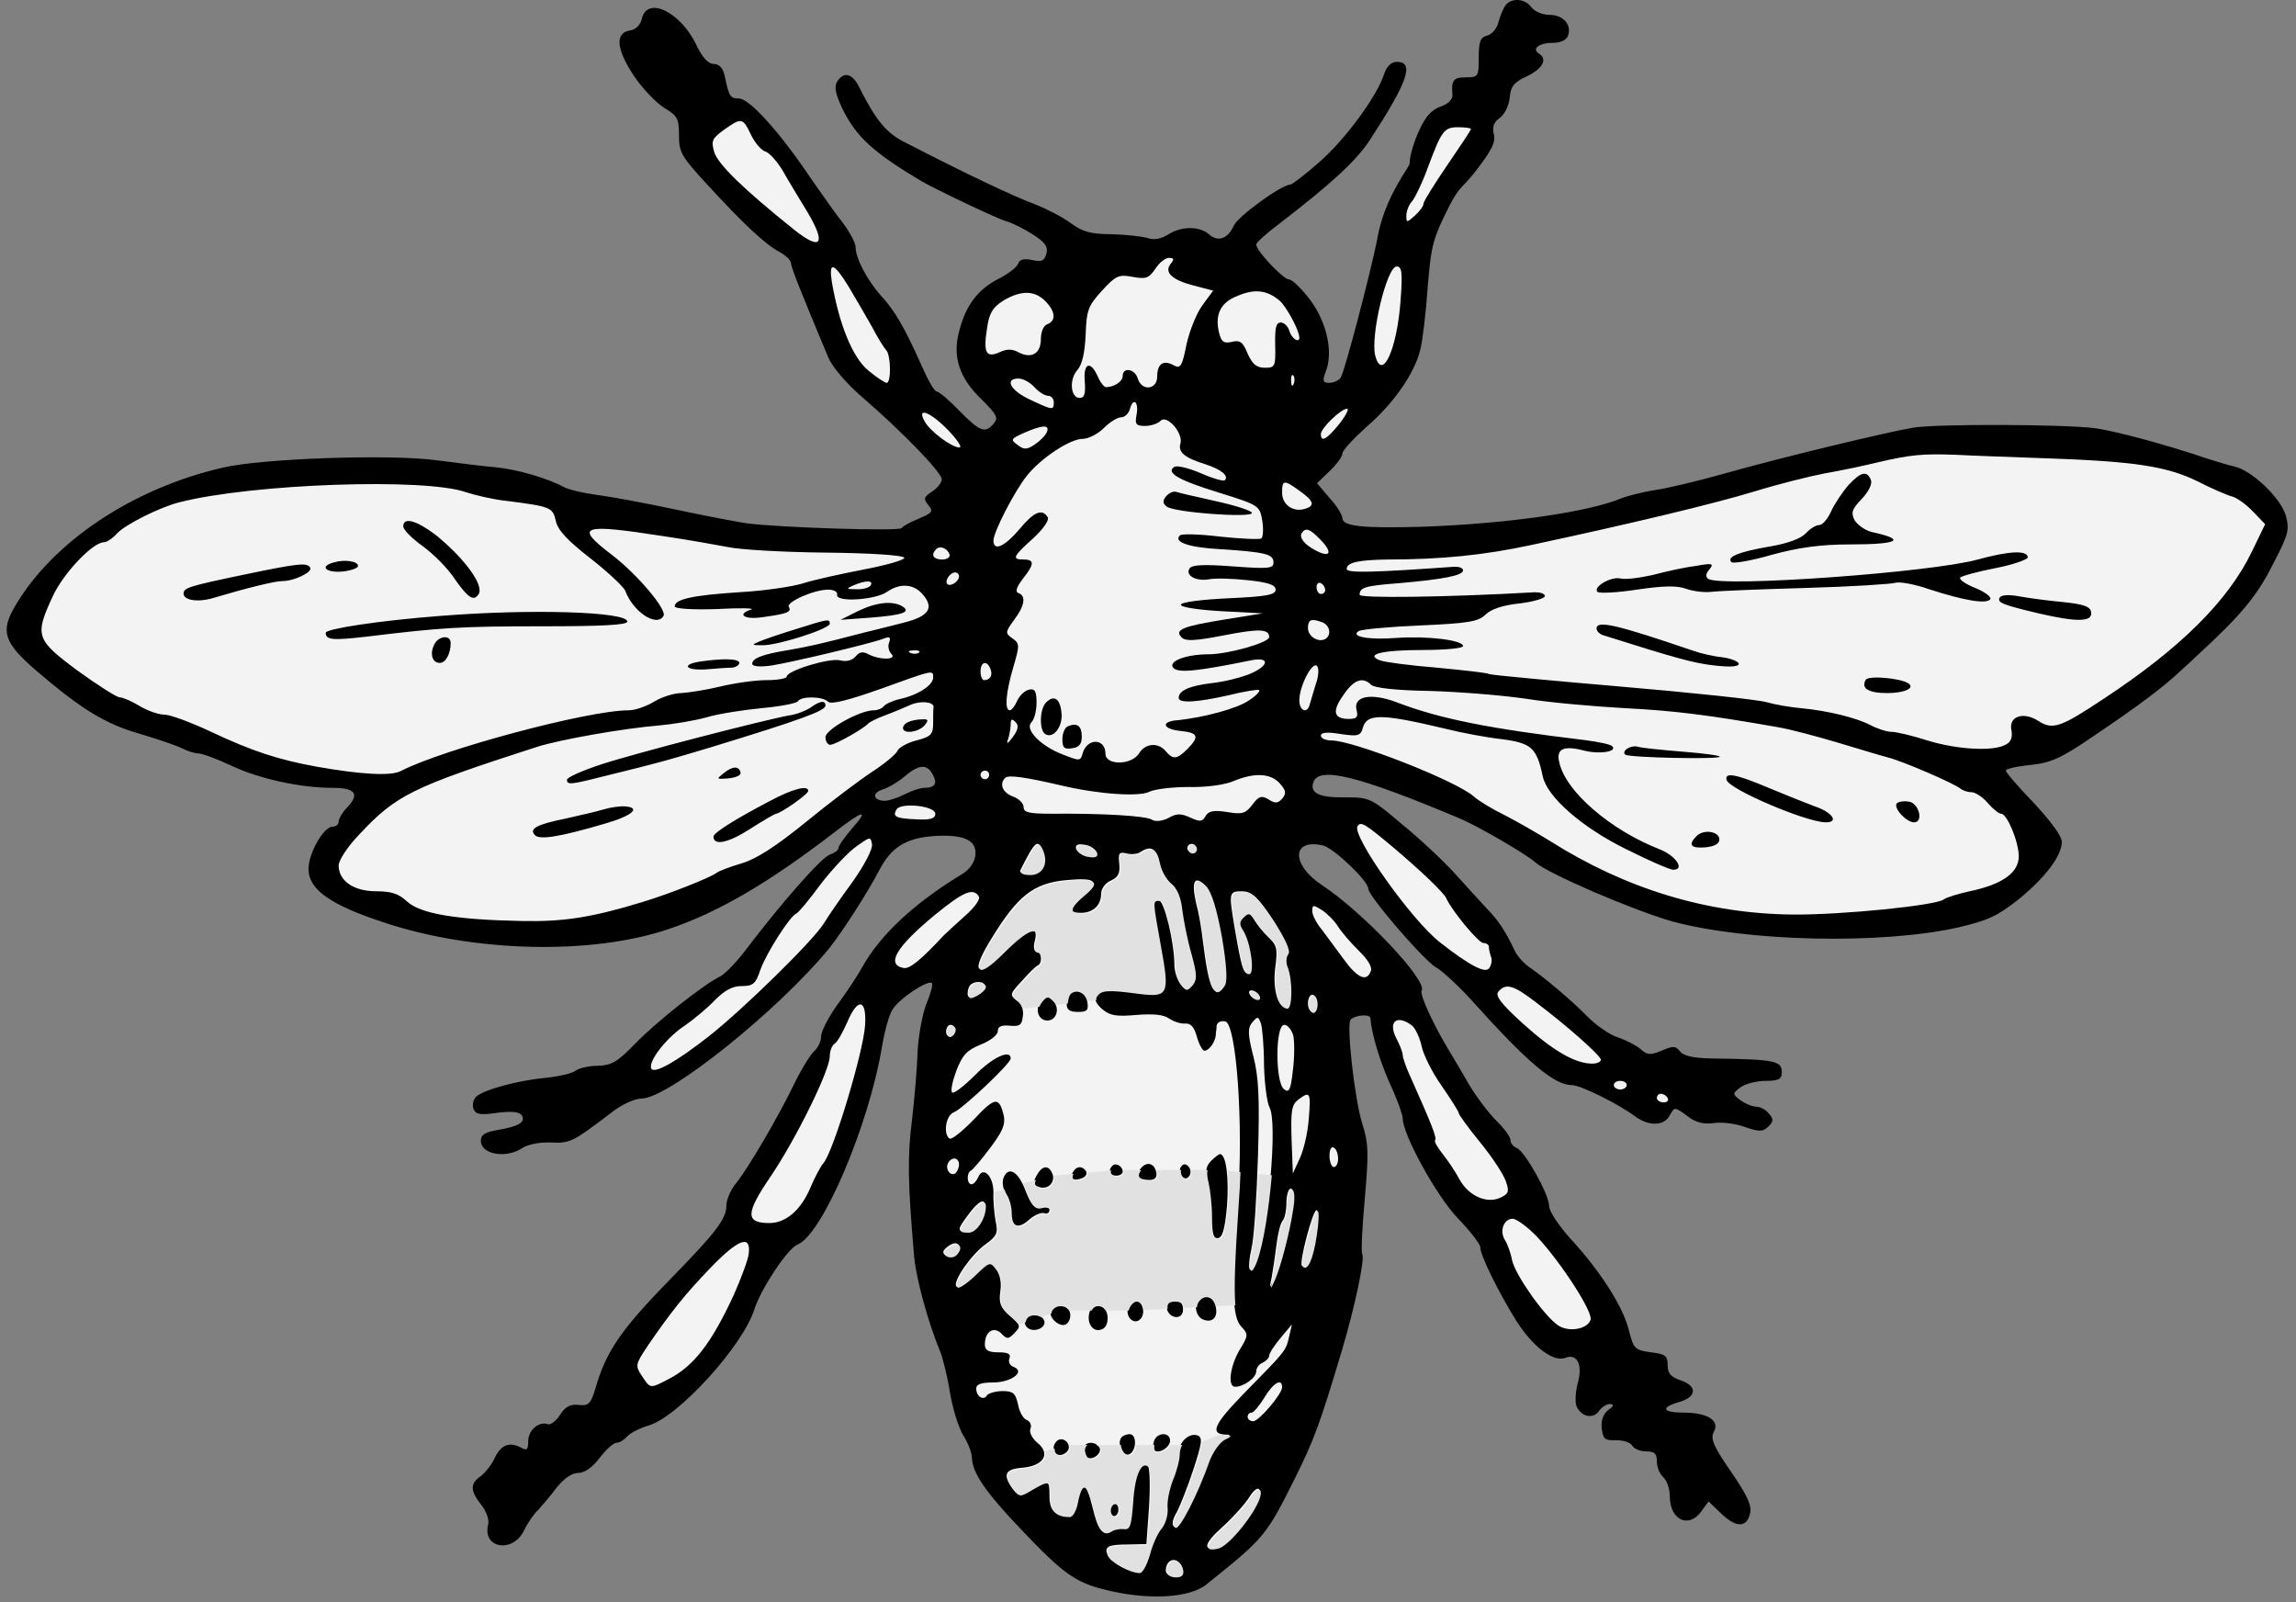 <?xml version="1.0" encoding="UTF-8" standalone="no"?>
<!DOCTYPE svg PUBLIC "-//W3C//DTD SVG 1.1//EN" "http://www.w3.org/Graphics/SVG/1.1/DTD/svg11.dtd">
<svg xmlns="http://www.w3.org/2000/svg" xmlns:xl="http://www.w3.org/1999/xlink" xmlns:dc="http://purl.org/dc/elements/1.1/" version="1.1" viewBox="36 62.417 344.25 240.208" width="344.25" height="240.208">
  <rect x="36" y="62.417" width="344.25" height="240.208" fill="#808080" stroke="none"/>
  <defs>
    <clipPath id="artboard_clip_path">
      <path d="M 36 62.417 L 380.25 62.417 L 380.25 302.625 L 36 302.625 Z"/>
    </clipPath>
  </defs>
  <g id="Bee_(2)" fill-opacity="1" stroke-opacity="1" stroke="none" fill="none" stroke-dasharray="none">
    <title>Bee (2)</title>
    <g id="Bee_(2)_Layer_2" clip-path="url(#artboard_clip_path)">
      <title>Layer 2</title>
      <g id="Group_12">
        <g id="Graphic_53">
          <path d="M 227.778 95.974 C 235.529 90.032 239.405 86.479 241.407 83.379 C 247.091 74.659 248.124 71.688 245.412 71.688 C 244.637 71.688 243.926 72.334 243.538 73.496 C 242.44 76.92 237.596 83.443 233.785 86.737 C 231.654 88.611 229.716 90.096 229.458 90.096 C 228.166 90.096 221.642 94.811 220.996 96.232 C 220.092 98.235 218.607 98.751 217.25 97.524 C 215.829 96.297 213.116 96.297 211.114 97.589 C 210.081 98.235 209.047 98.428 208.078 98.105 C 207.239 97.847 204.784 97.589 202.653 97.524 C 199.488 97.524 198.261 97.136 196.517 95.845 C 195.29 94.94 192.9 93.713 191.091 93.003 C 188.249 91.969 180.95 88.546 171.714 83.766 C 168.937 82.41 167.322 80.472 164.867 75.563 C 163.834 73.432 162.542 73.044 161.509 74.659 C 161.057 75.434 161.25 76.468 162.284 78.664 C 164.351 82.927 166.999 85.316 174.168 89.579 C 176.3 90.807 185.472 95.199 186.893 95.586 C 187.797 95.845 189.606 96.749 190.897 97.589 C 192.706 98.751 193.158 99.397 192.9 100.431 C 192.577 101.529 192.189 101.722 190.768 101.399 C 189.541 101.141 188.895 101.27 188.637 101.981 C 188.443 102.497 187.087 103.531 185.666 104.241 C 182.63 105.792 180.821 108.181 179.852 111.928 C 178.754 115.803 179.788 119.033 183.147 122.262 C 185.407 124.523 185.73 125.04 185.02 125.879 C 183.728 127.429 182.953 127.171 179.852 124.006 C 178.302 122.391 176.752 121.099 176.429 121.099 C 176.106 121.099 175.137 119.42 174.233 117.353 C 171.714 111.669 170.164 108.957 168.097 106.76 C 166.03 104.435 164.286 101.141 164.286 99.462 C 164.286 98.88 163.446 97.266 162.478 95.974 C 161.444 94.682 159.119 91.388 157.246 88.675 C 152.789 82.087 148.332 77.178 146.782 77.178 C 145.49 77.178 145.297 76.92 144.651 73.755 C 144.392 72.592 143.811 72.011 143.036 72.011 C 142.196 72.011 141.292 71.042 140.388 69.104 C 137.998 64.195 133.089 61.806 132.249 65.164 C 132.056 66.133 131.345 66.844 130.505 66.973 C 128.18 67.296 128.374 69.75 131.022 73.755 C 132.314 75.692 134.381 77.824 135.608 78.599 C 137.546 79.762 137.804 80.149 137.804 82.733 C 137.804 85.252 138.192 85.898 141.873 89.902 C 147.557 96.103 150.787 99.074 152.854 100.172 C 153.823 100.689 154.598 101.464 154.598 101.852 C 154.598 102.433 155.825 105.598 160.217 116.061 C 160.798 117.418 162.93 119.937 165.19 121.875 C 171.327 127.171 177.204 133.242 177.204 134.276 C 177.204 134.728 176.558 135.568 175.783 136.084 C 174.491 136.924 174.427 137.182 175.202 138.151 C 175.977 139.056 175.783 139.314 173.781 140.154 C 172.489 140.67 171.327 141.316 171.197 141.575 C 170.874 142.091 152.918 141.51 147.945 140.864 C 146.653 140.67 141.809 139.766 137.287 138.797 C 132.766 137.828 127.47 136.86 125.467 136.601 C 123.53 136.343 121.269 135.826 120.559 135.439 C 118.04 134.082 113.583 132.79 110.353 132.467 C 108.609 132.338 104.669 131.821 101.634 131.434 C 94.787 130.465 75.281 131.111 69.338 132.532 C 55.904 135.632 43.89 143.642 38.27 153.265 C 36.01 157.076 36.591 158.756 41.435 162.954 C 48.153 168.703 51.77 170.963 57.066 172.449 C 59.844 173.288 62.686 174.257 63.396 174.645 C 64.171 175.032 65.205 175.355 65.721 175.355 C 66.303 175.355 68.563 176.195 70.759 177.228 C 74.893 179.166 81.029 180.523 85.938 180.523 C 89.232 180.523 89.943 181.427 88.134 183.365 C 87.359 184.14 86.778 185.173 86.778 185.561 C 86.778 186.013 86.39 186.336 85.874 186.336 C 84.517 186.336 82.256 190.34 82.256 192.666 C 82.256 195.766 85.551 198.091 93.689 200.739 C 107.124 205.196 124.757 205.584 136.189 201.708 C 143.746 199.189 151.368 194.668 161.121 187.175 C 165.449 183.817 166.418 183.623 163.705 186.659 C 162.607 187.95 161.703 189.242 161.703 189.565 C 161.703 189.888 161.121 190.276 160.411 190.534 C 159.184 190.922 153.047 197.897 147.816 204.809 C 146.395 206.682 144.651 208.49 143.94 208.813 C 141.615 209.911 134.316 215.66 131.216 218.889 C 128.568 221.602 127.728 222.119 125.597 222.183 C 124.24 222.183 122.69 222.571 122.238 222.958 C 121.721 223.346 119.719 223.798 117.781 223.992 C 113.647 224.379 108.416 225.8 107.382 226.834 C 106.93 227.286 106.801 228.061 106.995 228.642 C 107.318 229.482 108.028 229.611 110.612 229.224 C 112.743 228.965 113.906 229.095 114.229 229.611 C 114.875 230.645 113.712 231.291 110.612 231.807 C 108.739 232.13 108.093 232.518 108.093 233.422 C 108.093 235.489 111.903 236.135 114.293 234.52 C 115.068 234.003 116.877 233.616 118.492 233.68 C 121.463 233.81 121.786 233.68 127.47 229.353 C 129.149 227.996 131.151 227.092 132.249 227.092 C 136.383 226.963 152.725 213.851 160.346 204.55 C 162.348 202.031 166.095 196.218 167.903 192.73 C 169.647 189.436 171.843 188.08 175.848 187.757 C 180.498 187.434 182.501 188.338 182.242 190.663 C 182.113 191.697 181.338 192.795 180.369 193.376 C 173.2 197.704 168.032 202.483 165.32 207.328 C 164.738 208.426 163.124 210.88 161.703 212.818 C 160.282 214.755 159.119 217.016 159.119 217.727 C 159.119 218.502 158.667 219.471 158.085 219.987 C 157.569 220.439 156.212 222.571 155.179 224.702 C 152.725 229.805 148.203 237.491 146.395 239.752 C 145.555 240.721 144.909 242.271 144.909 243.175 C 144.909 245.113 143.294 247.244 136.512 254.156 C 129.084 261.777 126.888 264.942 125.274 270.561 C 124.563 272.887 124.24 273.21 122.755 273.016 C 121.527 272.887 120.752 273.274 119.977 274.502 C 119.396 275.406 118.556 276.052 118.169 275.922 C 116.812 275.406 115.198 276.827 115.198 278.442 C 115.198 279.798 115.004 279.927 113.97 279.346 C 112.291 278.506 110.999 279.087 110.095 281.154 C 109.643 282.059 108.739 283.221 108.028 283.738 C 106.478 284.836 106.478 285.869 108.157 288.001 C 108.932 288.97 109.384 290.262 109.191 290.972 C 108.286 294.524 112.872 295.3 114.552 291.876 C 115.068 290.778 116.037 289.357 116.683 288.776 C 117.264 288.13 118.556 286.644 119.46 285.417 C 120.559 284.061 121.721 283.221 122.69 283.221 C 123.659 283.221 124.821 282.382 125.92 280.961 C 126.824 279.733 127.986 278.7 128.439 278.7 C 128.891 278.7 129.601 278.248 130.053 277.731 C 130.505 277.214 131.926 276.504 133.218 276.116 C 137.61 274.889 147.363 264.232 149.107 258.677 C 150.076 255.641 154.081 249.57 155.566 248.988 C 159.248 247.567 166.224 231.291 168.226 219.406 C 168.614 217.016 169.324 214.433 169.841 213.722 C 170.81 212.107 175.137 209.265 175.719 209.782 C 175.912 210.04 175.525 211.397 174.879 212.947 C 174.298 214.497 173.716 217.597 173.587 219.923 C 173.523 222.248 173.135 226.898 172.748 230.257 C 172.037 235.812 172.102 239.687 173.07 250.861 C 173.393 254.22 175.137 260.55 176.881 264.813 C 177.333 265.846 178.044 268.688 178.431 271.143 C 178.819 273.533 179.723 276.439 180.434 277.602 C 181.144 278.7 181.726 280.25 181.726 280.961 C 181.79 283.221 183.792 286.128 189.153 291.747 C 195.29 298.206 197.163 299.563 201.426 300.661 C 207.949 302.34 214.279 302.017 216.863 299.95 C 225.647 292.91 225.841 292.651 230.168 283.996 C 233.075 278.119 233.85 276.052 237.209 264.813 C 239.082 258.548 240.696 251.055 240.244 250.409 C 240.051 250.086 240.244 246.34 240.632 242.077 C 241.213 235.295 241.213 233.874 240.244 230.838 C 239.082 227.092 237.855 215.983 238.5 215.272 C 239.146 214.562 241.472 214.368 241.472 215.078 C 241.665 217.404 242.763 221.15 244.378 224.832 C 245.476 227.157 246.316 229.547 246.316 230.063 C 246.316 232.518 251.418 241.754 254.583 245.048 C 256.457 246.986 257.942 248.924 257.942 249.376 C 257.942 250.603 260.719 256.222 263.432 260.55 C 265.887 264.361 268.922 266.621 270.666 265.976 C 272.41 265.265 273.315 266.88 272.604 269.593 C 272.217 270.949 272.152 272.499 272.346 273.145 C 272.992 274.76 274.8 275.212 275.704 273.985 C 276.157 273.339 276.867 272.887 277.384 272.887 C 278.03 272.951 277.965 273.21 277.125 273.791 C 276.35 274.437 276.027 275.341 276.157 276.568 C 276.35 278.119 276.609 278.377 278.288 278.312 C 279.386 278.312 280.484 278.635 280.743 279.152 C 281.001 279.604 281.97 279.992 282.809 279.992 C 284.101 279.992 284.424 280.315 284.424 281.542 C 284.424 282.382 284.876 283.415 285.393 283.867 C 285.91 284.319 286.362 285.611 286.362 286.709 C 286.362 290.326 289.268 291.618 291.142 288.905 L 292.175 287.484 L 293.984 289.228 C 296.244 291.424 297.859 291.489 298.376 289.357 C 298.699 288.13 298.053 286.709 295.534 283.027 C 292.885 279.217 292.433 278.054 292.95 277.085 C 293.919 275.406 292.046 274.179 288.493 274.179 C 285.199 274.179 284.876 273.403 287.847 272.564 C 290.431 271.789 290.496 270.174 287.977 269.334 C 286.491 268.818 286.039 268.301 286.039 267.074 C 286.039 265.653 285.716 265.394 283.52 265.136 C 281.13 264.813 280.936 264.619 280.226 261.842 C 279.386 258.354 276.027 253.058 271.506 248.149 C 269.762 246.211 268.277 244.015 268.277 243.24 C 268.277 241.496 264.66 235.037 263.432 234.52 C 262.916 234.326 262.463 233.81 262.463 233.293 C 262.463 232.841 261.559 231.614 260.461 230.515 C 259.363 229.482 257.555 227.092 256.392 225.219 C 255.294 223.281 253.744 220.698 252.969 219.406 C 250.837 215.853 248.835 211.461 249.158 210.945 C 250.127 209.459 240.309 199.125 234.237 195.12 C 229.522 192.02 229.652 188.015 234.431 189.178 C 236.046 189.63 241.149 194.474 241.149 195.637 C 241.149 196.735 249.675 206.617 251.354 207.457 C 252.258 207.973 254.648 210.17 256.65 212.366 C 265.047 221.731 269.052 225.09 271.7 225.09 C 272.992 225.09 278.482 227.803 281.13 229.74 C 283.197 231.291 285.522 231.226 286.362 229.611 C 287.072 228.319 287.072 228.319 288.945 229.676 C 290.237 230.709 291.4 230.968 292.95 230.774 C 294.113 230.58 296.244 230.838 297.601 231.355 C 299.861 232.13 300.313 232.066 301.153 231.291 C 301.928 230.515 301.928 230.128 301.218 229.353 C 300.765 228.772 299.926 228.319 299.344 228.319 C 298.699 228.319 297.665 227.867 296.955 227.351 C 295.727 226.382 295.727 226.382 296.955 225.413 C 297.665 224.896 299.344 224.444 300.701 224.444 C 302.703 224.444 303.155 224.186 303.155 223.152 C 303.155 221.408 302.057 221.214 292.498 221.085 C 289.85 221.021 288.429 220.698 287.912 220.052 C 287.266 219.212 286.879 219.148 285.135 219.923 C 283.391 220.633 282.939 220.569 281.97 219.664 C 281.324 219.148 279.774 218.308 278.546 217.92 C 277.319 217.533 275.317 216.112 274.025 214.82 C 271.635 212.366 267.631 209.007 265.112 207.263 C 264.337 206.682 263.368 205.584 263.045 204.809 C 261.818 202.16 260.59 200.287 258.976 198.672 C 258.136 197.768 256.004 195.443 254.26 193.505 C 252.581 191.632 248.964 188.209 246.251 186.013 C 241.536 182.008 241.342 181.944 237.661 181.944 C 233.785 182.008 232.3 181.298 232.946 179.618 C 233.85 177.293 239.663 178.714 254.713 185.044 C 257.425 186.142 264.853 190.469 266.21 191.697 C 268.083 193.376 281.001 198.931 286.749 200.546 C 297.988 203.581 318.011 204.033 329.573 201.45 C 334.029 200.416 335.515 199.706 338.551 197.316 C 342.62 194.022 345.139 190.728 345.139 188.596 C 345.139 187.757 343.46 185.496 340.941 182.783 C 338.615 180.393 336.742 178.197 336.742 177.939 C 336.742 177.681 338.357 177.293 340.359 177.099 C 343.46 176.776 344.945 176.13 349.596 172.965 C 356.894 168.057 360.512 165.279 362.901 163.019 C 363.999 162.05 365.162 160.952 365.485 160.629 C 371.944 154.686 374.334 151.844 376.659 147.259 C 379.114 142.543 379.307 141.898 378.726 139.702 C 377.951 137.053 373.623 132.92 370.975 132.338 C 370.071 132.144 368.198 131.563 366.777 131.111 C 360.899 129.109 353.019 126.977 349.983 126.59 C 345.074 126.008 326.472 125.944 322.855 126.525 C 318.722 127.236 303.607 130.853 294.436 133.436 C 290.56 134.534 285.91 135.632 284.101 135.891 C 282.357 136.149 280.161 136.73 279.257 137.053 C 274.283 139.185 262.011 140.929 249.222 141.381 C 240.374 141.639 237.273 141.316 237.273 140.089 C 237.273 139.637 236.434 138.216 235.336 137.053 L 233.462 134.857 L 235.336 133.049 C 236.434 132.015 237.273 130.853 237.273 130.4 C 237.273 129.948 238.888 128.204 240.826 126.46 C 244.895 122.973 248.124 118.387 248.964 114.77 C 249.287 113.478 249.804 109.279 250.062 105.469 C 250.579 99.139 250.837 98.17 253.356 93.196 C 254.842 90.29 255.323 90.546 257.132 88.22 C 259.651 84.991 260.297 83.699 259.974 82.536 C 259.715 81.374 259.974 80.728 260.878 80.082 C 261.589 79.565 262.235 78.274 262.364 77.046 C 262.493 75.367 263.01 74.721 265.012 73.817 C 267.337 72.654 268.048 71.298 266.756 70.458 C 265.593 69.748 266.756 68.843 268.758 68.843 C 269.921 68.843 270.825 68.456 271.083 67.81 C 271.729 66.131 270.373 64.645 268.306 64.645 C 267.273 64.645 266.045 64.128 265.593 63.482 C 264.624 62.191 262.687 62.061 261.782 63.159 C 261.395 63.612 260.943 64.774 260.684 65.678 C 260.491 66.647 259.715 67.552 259.005 67.745 C 257.972 68.004 257.713 68.585 257.713 71.039 C 257.713 73.881 257.649 74.011 255.775 74.011 C 253.902 74.011 253.579 74.463 253.773 76.659 C 253.838 77.305 253.127 78.015 251.965 78.403 C 250.608 78.919 249.704 79.888 248.735 82.084 C 247.96 83.764 247.379 85.831 247.379 86.606 C 247.379 87.381 246.994 87.398 245.25 90.562 C 243.441 93.857 242.763 96.62 242.44 98.557 C 241.472 103.337 237.661 117.999 237.015 119.033 C 236.756 119.42 235.981 119.808 235.336 119.808 C 234.302 119.808 234.237 119.549 234.819 117.999 C 235.917 115.093 234.883 110.571 232.364 107.277 C 231.137 105.662 229.716 104.306 229.264 104.306 C 228.424 104.306 224.355 100.043 224.355 99.074 C 224.355 98.751 225.905 97.395 227.778 95.974 Z M 175.848 178.52 C 176.623 179.877 176.171 180.523 174.556 180.523 C 173.975 180.523 172.618 180.975 171.649 181.491 C 170.616 182.008 169.26 182.46 168.678 182.46 C 166.934 182.46 166.676 181.298 168.291 180.781 C 169.13 180.523 170.616 179.683 171.585 178.843 C 173.781 176.97 175.008 176.906 175.848 178.52 Z" fill="black"/>
        </g>
        <g id="Graphic_52">
          <path d="M 148.591 82.604 C 149.172 83.831 150.141 84.929 150.722 85.123 C 151.304 85.252 152.531 86.608 153.37 88.029 C 154.21 89.515 155.889 92.292 157.117 94.294 C 159.894 99.01 159.119 100.043 155.179 96.943 C 147.428 90.742 143.682 87.06 143.101 85.252 C 142.584 83.508 142.778 83.185 144.522 81.893 C 147.17 80.02 147.363 80.02 148.591 82.604 Z" fill="#f3f3f3"/>
        </g>
        <g id="Graphic_51">
          <path d="M 256.546 81.749 C 256.546 81.943 254.931 84.333 252.994 87.175 C 251.056 90.017 249.441 92.6 249.441 92.923 C 249.441 93.311 248.86 94.086 248.149 94.732 C 246.922 95.83 246.858 95.83 246.858 94.732 C 246.858 94.086 247.245 93.053 247.762 92.536 C 248.214 91.955 249.248 89.823 250.023 87.692 C 252.154 82.008 252.477 81.491 254.608 81.491 C 255.707 81.491 256.546 81.62 256.546 81.749 Z" fill="#f3f3f3"/>
        </g>
        <g id="Graphic_50">
          <path d="M 211.566 101.916 C 210.468 103.208 211.695 104.371 214.925 105.21 L 217.896 105.985 L 216.281 108.181 C 215.377 109.409 214.344 112.057 213.892 114.059 C 213.246 117.353 212.987 117.741 211.954 117.159 C 210.404 116.32 209.499 116.966 209.499 118.903 C 209.499 120.841 207.174 121.099 206.593 119.162 C 206.141 117.676 204.332 117.418 204.332 118.774 C 204.332 119.614 203.04 120.454 201.813 120.454 C 201.555 120.454 200.973 119.743 200.586 118.839 C 199.488 116.384 198.39 116.837 198.648 119.614 C 198.777 121.487 198.584 122.068 197.873 122.068 C 196.517 122.068 196.258 119.291 197.55 117.87 C 198.261 117.03 198.648 115.351 198.777 112.574 C 198.907 108.892 199.165 108.246 201.232 105.985 C 203.299 103.725 203.751 103.531 205.818 103.918 C 207.82 104.306 208.272 104.112 209.241 102.691 C 209.822 101.787 210.727 101.076 211.243 101.076 C 212.018 101.076 212.083 101.27 211.566 101.916 Z" fill="#f3f3f3"/>
        </g>
        <g id="Graphic_49">
          <path d="M 163.253 105.404 C 164.286 107.148 165.836 109.796 166.741 111.411 C 167.58 113.026 168.549 114.576 168.872 114.899 C 169.583 115.674 169.647 119.808 168.937 119.808 C 168.678 119.808 167.387 118.968 166.159 117.935 C 163.834 115.997 161.832 111.088 160.734 104.758 C 160.217 101.529 160.992 101.722 163.253 105.404 Z" fill="#f3f3f3"/>
        </g>
        <g id="Graphic_48">
          <path d="M 245.993 107.471 C 245.476 114.77 243.216 119.743 242.182 115.674 C 241.472 112.703 243.926 102.368 245.412 102.368 C 246.187 102.368 246.316 103.208 245.993 107.471 Z" fill="#f3f3f3"/>
        </g>
        <g id="Graphic_47">
          <path d="M 227.843 107.471 C 228.876 108.375 230.814 111.928 230.814 113.026 C 230.814 113.93 229.652 113.155 229.329 112.057 C 229.135 111.346 228.554 110.765 228.037 110.765 C 227.326 110.765 227.133 111.54 227.197 114.124 C 227.262 117.353 227.197 117.547 225.647 117.547 C 224.42 117.547 223.774 117.03 223.063 115.416 C 222.353 113.672 221.901 113.349 220.673 113.672 C 219.511 113.93 219.123 113.672 218.8 112.38 C 218.09 109.602 218.994 107.729 221.578 106.76 C 224.161 105.662 225.97 105.921 227.843 107.471 Z" fill="#f3f3f3"/>
        </g>
        <g id="Graphic_46">
          <path d="M 192.706 107.536 C 194.256 109.086 194.385 110.507 193.029 111.023 C 192.448 111.217 192.06 112.186 192.06 113.284 C 192.06 115.416 190.639 116.255 188.701 115.222 C 187.732 114.705 186.957 114.705 185.859 115.222 C 183.857 116.126 183.405 115.286 183.986 111.669 C 184.309 109.344 184.826 108.504 186.441 107.471 C 189.089 105.921 191.091 105.921 192.706 107.536 Z" fill="#f3f3f3"/>
        </g>
        <g id="Graphic_45">
          <path d="M 229.975 119.937 C 229.781 120.454 229.587 120.26 229.587 119.549 C 229.522 118.839 229.716 118.451 229.91 118.71 C 230.104 118.903 230.168 119.485 229.975 119.937 Z" fill="#f3f3f3"/>
        </g>
        <g id="Graphic_44">
          <path d="M 191.091 120.454 C 191.737 121.164 192.641 121.745 193.158 121.745 C 193.61 121.745 193.998 122.198 193.998 122.714 C 193.998 123.941 193.869 123.941 190.445 122.327 C 187.474 120.97 186.57 119.162 188.701 119.162 C 189.412 119.162 190.445 119.743 191.091 120.454 Z" fill="#f3f3f3"/>
        </g>
        <g id="Graphic_43">
          <path d="M 214.344 147.646 L 214.344 147.646 C 214.667 147.065 216.54 147 220.867 147.323 C 226.228 147.711 226.939 147.646 226.939 146.742 C 226.939 145.45 225.712 145.192 218.93 144.74 C 214.15 144.481 211.889 143.642 212.923 142.673 C 213.181 142.414 215.894 142.479 218.994 142.866 C 222.159 143.189 224.872 143.319 225.13 143.125 C 225.389 142.866 225.453 141.704 225.259 140.477 C 224.872 138.216 224.807 138.151 218.8 136.278 C 212.664 134.405 210.727 133.242 212.083 132.403 C 212.471 132.144 214.279 132.597 216.088 133.372 C 217.832 134.147 219.446 134.599 219.64 134.405 C 220.286 133.759 219.123 132.79 216.733 132.015 C 213.633 131.046 212.6 130.207 212.987 128.915 C 213.439 127.365 210.985 124.523 210.016 125.492 C 209.564 125.944 208.531 126.267 207.691 126.267 C 206.334 126.267 206.141 126.008 206.399 124.652 C 206.787 122.714 205.947 121.875 205.43 123.683 C 205.236 124.394 204.655 124.975 204.074 124.975 C 203.557 124.975 202.394 125.685 201.49 126.59 C 200.586 127.494 199.165 128.204 198.325 128.204 C 196.452 128.204 192.125 131.046 189.993 133.695 C 188.12 136.02 184.955 142.156 184.955 143.448 C 184.955 145.127 186.634 144.352 188.83 141.768 C 191.027 139.12 192.254 138.603 193.093 139.96 C 193.352 140.347 192.448 141.704 190.897 143.125 C 187.862 145.838 187.668 146.29 189.476 146.29 C 191.156 146.29 191.091 147 189.347 149.196 C 188.378 150.488 188.185 151.134 188.701 151.328 C 189.864 151.715 189.67 153.201 188.055 155.332 C 186.699 157.205 186.699 157.335 187.797 158.11 C 188.895 158.885 188.895 159.143 187.926 162.437 C 186.828 166.184 186.57 168.896 187.41 168.896 C 187.668 168.896 188.185 168.25 188.508 167.475 C 188.895 166.636 189.67 165.925 190.316 165.796 C 191.156 165.602 191.414 166.054 191.414 167.734 C 191.414 168.961 191.091 170.253 190.639 170.705 C 189.606 171.738 191.995 174.257 195.419 175.549 C 197.873 176.518 198.002 176.518 198.325 175.355 C 198.971 173.03 201.749 173.03 201.749 175.42 C 201.749 177.164 205.624 177.164 206.787 175.355 C 207.691 173.805 209.693 173.676 210.791 175.032 C 211.889 176.324 212.471 176.26 214.021 174.709 C 215.894 172.836 215.635 172.255 213.052 171.997 C 210.339 171.738 209.952 170.576 212.535 170.382 C 216.411 169.994 221.513 168.638 223.257 167.411 C 224.291 166.765 224.936 166.054 224.807 165.861 C 224.614 165.731 222.547 166.054 220.221 166.636 C 215.377 167.734 212.729 167.863 212.729 167.023 C 212.729 165.925 214.408 165.215 217.638 164.827 C 219.511 164.633 222.03 163.987 223.322 163.471 C 226.293 162.244 226.487 160.823 223.58 161.404 C 215.635 163.019 212.729 163.342 211.954 162.566 C 210.985 161.598 213.762 160.5 217.186 160.5 C 220.092 160.5 226.293 158.756 226.293 157.916 C 226.293 156.689 224.807 156.624 219.511 157.658 C 215.183 158.497 213.762 158.562 213.181 157.981 C 212.018 156.818 213.31 156.301 219.705 155.268 L 225.324 154.363 L 219.188 154.041 C 215.765 153.847 213.052 153.459 213.052 153.072 C 213.052 152.684 216.088 152.297 220.157 152.103 C 225.905 151.844 227.262 151.586 227.262 150.811 C 227.262 150.101 226.164 149.713 223.063 149.39 C 220.738 149.132 218.155 149.067 217.25 149.261 C 215.313 149.584 213.698 148.68 214.344 147.646 Z M 210.856 136.795 L 210.856 136.795 C 211.308 136.278 211.954 136.02 212.341 136.149 C 212.729 136.278 215.442 136.924 218.413 137.57 C 221.319 138.216 223.709 138.991 223.709 139.314 C 223.709 140.089 212.018 139.249 210.92 138.345 C 210.339 137.893 210.274 137.505 210.856 136.795 Z M 192.835 167.734 L 192.835 167.734 C 194.062 166.506 194.967 167.152 195.16 169.348 C 195.354 171.351 193.933 173.224 192.706 172.449 C 191.802 171.867 191.866 168.703 192.835 167.734 Z M 196.129 171.286 L 196.129 171.286 C 197.486 170.705 198.196 171.222 198.196 172.836 C 198.196 173.934 197.809 174.451 196.775 174.58 C 195.548 174.774 195.29 174.516 195.29 173.224 C 195.29 172.32 195.677 171.415 196.129 171.286 Z" fill="#f3f3f3"/>
        </g>
        <g id="Graphic_42">
          <path d="M 236.821 125.944 C 234.948 128.269 234.044 128.786 234.044 127.494 C 234.044 126.59 237.079 123.683 237.984 123.683 C 238.307 123.683 237.79 124.717 236.821 125.944 Z" fill="#f3f3f3"/>
        </g>
        <g id="Graphic_41">
          <path d="M 178.173 126.913 C 179.529 128.334 180.305 129.496 179.852 129.496 C 178.69 129.496 175.396 127.042 174.621 125.556 C 173.393 123.36 175.46 124.135 178.173 126.913 Z" fill="#f3f3f3"/>
        </g>
        <g id="Graphic_40">
          <path d="M 192.964 127.171 C 192.77 127.688 191.931 128.527 191.156 129.044 C 189.993 129.819 189.541 129.884 188.572 129.109 C 187.474 128.334 187.539 128.204 189.541 127.3 C 192.383 126.073 193.416 126.073 192.964 127.171 Z" fill="#f3f3f3"/>
        </g>
        <g id="Graphic_39">
          <path d="M 342.555 131.111 C 337.388 130.917 331.446 130.723 329.314 130.594 C 324.276 130.4 322.403 130.594 317.688 131.692 C 315.557 132.209 311.94 132.984 309.614 133.372 C 307.289 133.824 302.639 134.986 299.28 136.02 C 293.208 137.893 279.903 141.058 265.693 144.094 C 258.523 145.644 252.064 146.29 244.055 146.29 C 239.598 146.354 237.919 146.742 237.919 147.711 C 237.919 148.357 242.053 148.227 253.873 147.388 C 254.648 147.323 255.358 147.517 255.358 147.904 C 255.423 148.68 252.387 149.261 245.735 149.842 C 240.632 150.23 239.857 150.488 239.857 151.586 C 239.857 152.103 252.517 151.974 266.145 151.199 C 266.92 151.199 267.631 151.392 267.631 151.78 C 267.631 152.103 265.951 152.62 263.82 152.878 C 261.365 153.136 259.557 153.718 258.717 154.557 C 257.684 155.591 256.198 155.849 249.029 156.172 C 244.378 156.366 240.18 156.753 239.728 157.012 C 238.371 157.851 241.213 158.368 245.412 158.045 C 249.998 157.722 255.358 158.368 255.358 159.272 C 255.358 159.595 252.646 159.854 249.416 159.854 C 243.28 159.854 240.567 160.5 242.893 161.404 C 243.538 161.662 247.349 162.179 251.418 162.502 C 255.488 162.889 259.04 163.277 259.299 163.471 C 259.557 163.6 268.47 164.44 279.063 165.344 C 289.656 166.248 299.409 167.282 300.83 167.669 C 302.187 168.057 304.512 168.444 305.997 168.573 C 310.067 168.961 314.265 169.994 316.396 171.092 C 317.494 171.674 318.915 172.126 319.626 172.126 C 320.336 172.126 322.791 172.707 324.987 173.418 C 329.379 174.774 334.805 175.097 336.678 174.064 C 337.517 173.676 337.776 172.965 337.582 171.867 C 337.13 169.801 339.39 169.025 341.651 170.511 C 343.783 171.867 344.945 171.48 351.534 167.088 C 362.901 159.595 370.071 152.49 373.623 145.127 L 375.626 140.993 L 373.817 139.12 C 372.848 138.087 371.427 137.053 370.717 136.86 C 369.942 136.666 367.552 135.632 365.42 134.534 C 360.77 132.274 355.796 131.563 342.555 131.111 Z M 105.897 136.214 C 99.825 134.018 73.86 134.922 62.944 137.699 C 60.037 138.41 54.741 141.058 53.514 142.414 C 52.868 143.125 52.028 143.706 51.576 143.706 C 49.897 143.706 45.44 148.421 43.89 151.844 C 41.177 157.722 41.371 158.304 47.636 162.954 C 50.672 165.15 53.514 166.959 53.966 166.959 C 54.418 166.959 55.774 167.54 56.937 168.25 C 58.1 168.961 59.779 169.542 60.619 169.542 C 61.523 169.542 64.623 170.705 67.53 172.061 C 73.795 175.032 77.8 176.324 83.548 177.358 C 90.136 178.52 94.593 178.779 96.079 178.004 C 102.473 174.709 124.176 168.896 130.247 168.896 C 131.216 168.896 132.895 168.315 134.058 167.605 C 135.221 166.894 137.094 166.313 138.127 166.313 C 139.225 166.248 141.809 165.861 143.94 165.344 C 146.072 164.827 149.172 164.375 150.916 164.375 C 152.595 164.375 153.952 164.117 153.952 163.858 C 153.952 162.954 160.346 161.016 161.961 161.404 C 162.93 161.662 163.769 161.404 164.286 160.823 C 164.867 160.112 165.384 160.047 166.224 160.5 C 167.968 161.404 170.551 161.339 169.647 160.435 C 169.26 160.047 169.066 159.272 169.324 158.691 C 169.583 157.916 169.389 157.787 168.42 158.174 C 166.547 158.885 154.921 161.662 151.691 162.179 C 149.883 162.437 148.785 162.308 148.785 161.921 C 148.785 161.081 150.335 160.5 154.275 159.854 C 157.246 159.337 159.054 158.949 165.449 157.27 C 166.741 156.947 169.453 156.301 171.391 155.784 C 175.331 154.816 176.171 153.524 174.233 151.392 C 172.877 149.907 170.874 149.842 169.001 151.134 C 167.257 152.361 161.315 152.749 161.509 151.586 C 161.638 151.134 161.057 150.811 160.152 150.811 C 158.021 150.811 153.823 152.684 154.275 153.395 C 154.727 154.17 154.016 154.428 150.27 154.945 C 147.557 155.332 146.395 154.493 148.655 153.782 C 149.237 153.588 146.911 153.524 143.488 153.718 C 139.742 153.847 137.158 153.653 137.158 153.33 C 137.158 152.232 139.871 151.651 146.782 151.199 C 150.464 151.005 154.856 150.359 156.471 149.842 C 158.085 149.325 162.219 148.421 165.578 147.775 C 168.937 147.129 171.649 146.354 171.585 146.031 C 171.456 145.644 166.418 145.321 159.765 145.256 C 153.37 145.192 146.782 144.804 145.103 144.417 C 143.359 144.094 139.096 143.319 135.543 142.802 C 123.078 140.864 122.044 141.252 127.728 145.579 C 131.539 148.486 136.06 153.847 135.479 154.751 C 134.445 156.495 130.893 154.105 129.73 150.94 C 129.472 150.359 127.147 148.163 124.499 146.096 C 121.011 143.383 119.59 141.833 119.331 140.477 C 118.879 138.474 118.556 138.345 111.968 137.505 C 110.03 137.312 107.318 136.666 105.897 136.214 Z M 166.547 150.165 C 166.999 149.39 165.772 149.39 163.963 150.165 C 162.801 150.682 162.865 150.746 164.415 150.746 C 165.384 150.811 166.353 150.488 166.547 150.165 Z M 175.912 163.987 C 175.912 162.825 176.106 162.76 167.903 165.731 C 163.124 167.411 160.605 168.057 160.152 167.605 C 159.313 166.765 156.083 166.765 155.631 167.54 C 155.373 167.863 152.983 168.315 150.205 168.573 C 147.493 168.832 143.746 169.413 142.002 169.93 C 140.194 170.446 137.029 170.963 134.898 171.157 C 129.407 171.609 119.913 173.288 116.489 174.387 C 97.694 180.458 95.433 181.556 89.814 187.563 C 88.134 189.307 86.778 191.374 86.778 192.149 C 86.778 194.474 89.038 196.024 92.397 196.024 C 94.722 196.024 95.82 196.412 97.048 197.574 C 99.05 199.383 104.282 200.287 114.229 200.481 C 120.494 200.61 124.692 199.964 132.314 197.639 C 136.189 196.476 142.39 194.022 143.359 193.311 C 143.746 192.988 145.49 192.343 147.234 191.826 C 149.43 191.18 152.402 189.242 156.858 185.625 C 160.411 182.719 164.867 179.36 166.741 178.133 C 168.614 176.906 170.358 175.485 170.551 174.968 C 170.745 174.516 172.037 173.741 173.393 173.418 C 175.589 172.836 175.912 172.513 175.912 170.834 C 175.912 169.736 175.912 168.703 175.977 168.38 C 175.977 167.605 173.91 167.411 172.425 168.121 C 171.714 168.444 170.035 169.155 168.807 169.607 C 167.58 170.059 166.418 170.64 166.224 170.834 C 165.578 171.609 161.25 174.064 160.475 174.064 C 160.088 174.064 159.765 173.547 159.765 172.901 C 159.829 171.738 164.932 168.896 166.999 168.896 C 167.58 168.896 168.226 168.638 168.485 168.315 C 168.678 167.992 169.776 167.475 170.874 167.217 C 173.587 166.636 175.912 165.15 175.912 163.987 Z M 241.601 165.085 C 240.309 163.794 238.953 164.31 237.402 166.636 C 235.658 169.09 235.981 170.188 238.242 170.188 C 239.405 170.188 239.663 169.93 239.405 168.896 C 238.823 166.765 241.536 166.248 245.347 167.669 C 251.871 170.188 259.492 171.674 273.573 173.353 C 275.575 173.611 277.448 173.999 277.707 174.257 C 278.611 175.097 275.769 175.549 273.379 174.903 C 270.343 174.128 269.245 174.709 269.827 176.841 C 270.86 181.168 277.513 186.852 284.747 189.694 C 287.266 190.663 288.687 192.795 286.879 192.795 C 286.362 192.795 283.262 191.438 279.903 189.759 C 273.185 186.465 267.954 181.879 267.308 178.779 C 266.403 174.516 265.628 173.805 261.172 173.224 C 258.846 172.965 255.1 172.255 252.775 171.674 C 243.022 169.348 240.89 169.348 240.309 171.609 C 239.986 172.707 239.598 172.836 237.015 172.449 C 235.013 172.126 234.044 172.19 234.044 172.707 C 234.044 173.095 234.754 173.418 235.658 173.418 C 238.888 173.418 254.39 179.489 256.973 181.814 C 257.684 182.46 259.815 183.752 261.688 184.656 C 263.561 185.625 266.597 187.369 268.47 188.532 C 279.838 195.701 291.981 199.383 304.77 199.512 C 312.198 199.577 326.214 198.156 327.441 197.251 C 327.829 196.929 329.573 196.412 331.317 196.024 C 336.226 194.991 338.68 193.247 338.68 190.792 C 338.68 188.596 336.936 184.398 336.032 184.398 C 335.709 184.398 334.805 183.688 334.029 182.783 C 333.254 181.879 332.156 181.168 331.575 181.168 C 330.994 181.168 330.283 180.91 329.96 180.652 C 329.056 179.877 321.305 176.518 318.98 175.937 C 317.947 175.678 314.588 174.645 311.552 173.741 C 308.516 172.836 304.447 171.738 302.509 171.415 C 292.175 169.607 287.202 168.961 279.58 168.573 C 274.994 168.315 268.277 167.734 264.724 167.152 C 261.172 166.636 254.713 166.119 250.32 165.99 C 245.476 165.925 242.053 165.538 241.601 165.085 Z M 313.167 135.116 L 313.167 135.116 C 315.04 133.113 315.944 132.92 316.526 134.405 C 316.719 134.986 316.203 136.084 315.105 137.247 C 313.684 138.733 313.49 139.249 314.071 140.412 C 314.523 141.122 315.621 141.898 316.59 142.156 C 321.951 143.319 320.724 144.029 313.296 144.029 C 309.098 144.029 305.674 144.481 301.67 145.579 C 298.569 146.483 295.857 146.936 295.598 146.677 C 294.823 145.902 296.761 145.127 301.282 144.352 C 304.06 143.9 306.062 143.125 306.772 142.35 C 307.354 141.704 308.258 141.122 308.775 141.122 C 309.291 141.122 310.067 140.154 310.583 138.991 C 311.1 137.893 312.263 136.149 313.167 135.116 Z M 332.544 146.29 L 332.544 146.29 C 337.259 144.998 339.972 144.869 340.036 145.967 C 340.036 146.29 337.84 147.065 335.192 147.582 C 332.544 148.098 330.154 148.744 329.896 149.002 C 329.702 149.261 330.671 149.971 332.156 150.553 C 333.577 151.134 334.611 151.909 334.417 152.232 C 333.9 153.007 330.606 152.49 325.245 150.746 C 323.049 149.971 320.724 149.584 320.207 149.778 C 319.626 149.971 313.619 150.359 306.772 150.553 C 299.99 150.746 293.596 151.005 292.627 151.134 C 291.594 151.263 289.914 151.069 288.816 150.682 C 287.395 150.165 285.328 150.23 281.388 150.811 C 278.417 151.263 275.769 151.392 275.511 151.134 C 274.8 150.423 277.513 148.809 278.934 149.132 C 279.644 149.325 281.776 149.067 283.778 148.615 C 285.716 148.098 288.623 147.452 290.237 147.259 C 292.756 146.806 293.015 146.871 292.304 147.775 C 291.723 148.421 291.723 148.873 292.11 149.196 C 294.242 150.488 325.568 148.227 332.544 146.29 Z M 335.838 151.974 L 335.838 151.974 C 336.096 151.586 337.259 151.522 338.938 151.844 C 340.359 152.103 343.331 152.49 345.462 152.684 C 348.433 153.007 349.402 153.33 349.531 154.17 C 349.79 155.655 347.464 155.72 341.651 154.363 C 336.226 153.072 335.386 152.749 335.838 151.974 Z M 275.382 156.624 L 275.382 156.624 C 275.382 155.332 278.546 156.107 289.914 159.983 C 291.012 160.37 292.95 160.823 294.306 160.952 C 295.598 161.145 296.696 161.598 296.696 161.921 C 296.696 162.373 295.404 162.437 293.079 162.179 C 289.979 161.856 287.072 161.016 276.221 157.593 C 275.769 157.399 275.382 157.012 275.382 156.624 Z M 315.75 164.31 L 315.75 164.31 C 316.203 163.665 320.788 164.052 322.08 164.827 C 323.243 165.538 321.564 166.313 318.98 166.313 C 316.138 166.313 314.975 165.602 315.75 164.31 Z M 96.466 141.316 L 96.466 141.316 C 96.466 139.895 98.404 140.412 101.246 142.543 C 105.509 145.967 108.609 150.101 107.77 151.457 C 107.059 152.62 106.219 152.103 104.217 149.261 C 103.184 147.646 100.988 145.45 99.373 144.287 C 97.758 143.125 96.466 141.833 96.466 141.316 Z M 86.003 146.742 L 86.003 146.742 C 87.682 146.225 89.684 146.548 89.684 147.259 C 89.684 147.582 88.586 147.969 87.295 148.098 C 84.84 148.292 83.871 147.323 86.003 146.742 Z M 72.633 148.55 L 72.633 148.55 C 80.965 146.806 82.063 146.742 82.515 147.517 C 82.902 148.163 80.125 149.519 78.381 149.519 C 77.218 149.519 73.02 150.553 68.047 152.038 C 65.721 152.749 63.525 152.426 63.525 151.392 C 63.525 150.553 64.236 150.294 72.633 148.55 Z M 164.609 154.041 L 164.609 154.041 C 167.387 152.684 169.841 152.426 171.327 153.33 C 172.618 154.17 171.391 154.622 166.482 155.009 L 162.025 155.332 Z M 101.957 154.751 L 101.957 154.751 C 115.585 153.653 130.053 154.105 130.053 155.591 C 130.053 156.107 126.307 156.301 117.329 156.301 C 104.992 156.301 102.15 156.495 90.976 157.851 C 85.874 158.433 84.84 158.368 84.84 157.27 C 84.84 156.689 92.72 155.462 101.957 154.751 Z M 155.244 156.753 L 155.244 156.753 C 160.152 155.203 160.411 155.139 160.411 155.914 C 160.411 156.689 152.531 159.208 150.27 159.143 C 148.72 159.143 148.655 159.079 149.753 158.626 C 150.464 158.304 152.918 157.464 155.244 156.753 Z M 101.117 159.014 L 101.117 159.014 C 101.763 157.722 103.571 157.528 103.571 158.82 C 103.571 160.435 102.796 161.791 101.957 161.791 C 100.794 161.791 100.406 160.435 101.117 159.014 Z M 140.904 161.598 L 140.904 161.598 C 144.392 161.081 146.847 161.145 146.847 161.791 C 146.847 162.114 146.33 162.437 145.749 162.502 C 145.103 162.502 143.359 162.631 141.873 162.76 C 138.838 162.954 138.062 162.05 140.904 161.598 Z M 157.504 168.509 L 157.504 168.509 C 158.925 167.475 159.765 167.346 159.765 168.186 C 159.765 168.961 156.083 170.317 142.325 174.516 C 135.866 176.453 134.704 176.776 127.599 178.52 C 121.527 180.07 121.011 180.135 121.011 179.295 C 121.011 178.972 123.271 177.939 126.049 177.035 C 130.893 175.42 150.399 170.382 154.275 169.671 C 155.373 169.542 156.794 168.961 157.504 168.509 Z M 172.231 170.64 L 172.231 170.64 C 172.618 170.446 173.523 170.253 174.233 170.253 C 175.202 170.188 175.267 170.382 174.621 171.157 C 173.716 172.19 171.391 172.513 171.391 171.545 C 171.391 171.222 171.779 170.769 172.231 170.64 Z M 144.586 178.262 L 144.586 178.262 C 145.878 177.228 146.847 177.228 147.041 178.262 C 147.105 178.649 146.33 178.972 145.232 179.102 C 143.359 179.231 143.359 179.231 144.586 178.262 Z M 151.368 182.525 L 151.368 182.525 C 154.856 180.652 157.181 180.07 157.181 180.975 C 157.181 181.491 152.983 184.398 152.337 184.398 C 152.208 184.398 150.399 185.431 148.397 186.723 C 145.167 188.79 142.971 189.242 142.971 187.821 C 143.036 187.24 146.072 185.302 151.368 182.525 Z M 126.501 183.752 L 126.501 183.752 C 127.599 183.429 129.02 183.235 129.73 183.3 C 132.185 183.494 130.764 184.721 126.695 185.884 C 119.913 187.886 116.941 188.338 116.231 187.627 C 115.262 186.659 116.425 186.013 120.881 185.108 C 122.884 184.656 125.467 184.075 126.501 183.752 Z M 279.967 174.645 L 279.967 174.645 C 280.484 174.322 281.259 174.193 281.647 174.387 C 282.099 174.516 285.07 174.839 288.3 175.097 C 291.529 175.355 293.984 175.678 293.854 175.872 C 293.402 176.26 280.42 176.001 279.709 175.549 C 279.386 175.355 279.515 174.968 279.967 174.645 Z M 294.888 179.36 L 294.888 179.36 C 294.5 178.133 296.309 178.456 301.024 180.458 C 303.478 181.491 306.579 182.719 307.935 183.235 C 310.712 184.14 311.81 185.69 309.744 185.69 C 306.902 185.69 295.34 180.781 294.888 179.36 Z M 320.401 182.848 L 320.401 182.848 C 320.659 182.589 321.434 182.46 322.209 182.589 C 323.695 182.783 324.47 185.69 322.985 185.69 C 321.822 185.69 319.82 183.494 320.401 182.848 Z M 291.723 189.436 L 291.723 189.436 C 289.462 189.63 289.075 189.048 290.366 187.757 C 291.464 186.659 293.79 187.046 293.79 188.273 C 293.79 188.919 293.015 189.307 291.723 189.436 Z" fill="#f3f3f3"/>
        </g>
        <g id="Graphic_38">
          <path d="M 230.879 136.02 C 233.075 137.57 233.204 138.281 231.525 138.733 C 229.781 139.185 228.231 138.022 228.231 136.278 C 228.231 134.34 228.489 134.276 230.879 136.02 Z" fill="#f3f3f3"/>
        </g>
        <g id="Graphic_37">
          <path d="M 234.044 143.383 C 235.852 145.256 235.465 146.096 233.269 144.933 C 231.525 144.029 230.75 142.996 231.202 142.285 C 231.783 141.445 232.429 141.704 234.044 143.383 Z" fill="#f3f3f3"/>
        </g>
        <g id="Graphic_36">
          <path d="M 178.367 145.515 C 178.496 145.967 177.979 146.29 177.269 146.29 C 175.912 146.29 175.525 145.579 176.365 144.74 C 176.946 144.158 178.044 144.61 178.367 145.515 Z" fill="#f3f3f3"/>
        </g>
        <g id="Graphic_35">
          <path d="M 179.788 148.809 C 179.788 149.584 178.496 150.423 178.044 149.971 C 177.592 149.519 178.431 148.227 179.207 148.227 C 179.529 148.227 179.788 148.486 179.788 148.809 Z" fill="#f3f3f3"/>
        </g>
        <g id="Graphic_34">
          <path d="M 234.69 150.876 C 234.69 151.199 234.431 151.457 234.044 151.457 C 233.721 151.457 233.398 151.005 233.398 150.423 C 233.398 149.907 233.721 149.648 234.044 149.842 C 234.431 150.036 234.69 150.488 234.69 150.876 Z" fill="#f3f3f3"/>
        </g>
        <g id="Graphic_33">
          <path d="M 234.302 155.72 C 235.4 156.172 235.658 157.593 234.754 158.174 C 233.721 158.82 232.106 157.851 232.106 156.56 C 232.106 155.268 232.623 155.074 234.302 155.72 Z" fill="#f3f3f3"/>
        </g>
        <g id="Graphic_32">
          <path d="M 173.781 160.241 C 173.587 160.435 173.006 160.5 172.554 160.306 C 172.037 160.112 172.231 159.918 172.941 159.918 C 173.652 159.854 174.039 160.047 173.781 160.241 Z" fill="#f3f3f3"/>
        </g>
        <g id="Graphic_31">
          <path d="M 184.503 162.696 C 184.89 163.665 184.438 164.375 183.534 164.375 C 183.276 164.375 183.017 163.794 183.017 163.083 C 183.017 161.598 183.986 161.339 184.503 162.696 Z" fill="#f3f3f3"/>
        </g>
        <g id="Graphic_30">
          <path d="M 233.269 165.021 C 232.881 166.248 232.494 167.669 232.364 168.057 C 231.977 169.478 230.814 168.961 230.814 167.411 C 230.814 165.279 232.752 161.533 233.462 162.244 C 233.785 162.566 233.721 163.794 233.269 165.021 Z" fill="#f3f3f3"/>
        </g>
        <g id="Graphic_29">
          <path d="M 187.862 172.901 C 187.087 173.934 186.828 174.064 187.151 173.224 C 187.345 172.578 187.539 171.545 187.539 170.963 C 187.539 170.188 187.732 170.124 188.249 170.64 C 188.766 171.157 188.701 171.738 187.862 172.901 Z" fill="#f3f3f3"/>
        </g>
        <g id="Graphic_28">
          <path d="M 184.309 178.585 C 184.309 178.908 184.051 179.231 183.663 179.231 C 183.34 179.231 183.017 178.908 183.017 178.585 C 183.017 178.197 183.34 177.939 183.663 177.939 C 184.051 177.939 184.309 178.197 184.309 178.585 Z" fill="#f3f3f3"/>
        </g>
        <g id="Graphic_27">
          <path d="M 195.29 180.2 C 200.78 181.491 206.851 181.879 208.337 181.104 C 209.112 180.716 211.76 180.393 214.214 180.393 C 216.798 180.458 219.705 180.07 220.996 179.489 C 224.097 178.197 226.551 178.327 227.908 179.877 C 228.812 180.91 228.876 181.362 228.295 182.073 C 227.649 182.848 227.197 182.912 226.228 182.267 C 225.13 181.621 224.743 181.75 223.774 183.042 C 222.74 184.398 222.224 184.527 219.963 184.14 C 217.896 183.817 217.186 184.01 216.733 184.786 C 216.281 185.625 215.894 185.625 214.473 184.979 C 213.052 184.333 212.406 184.333 211.179 185.044 C 210.274 185.496 209.241 185.625 208.724 185.302 C 207.885 184.721 201.49 184.333 193.546 184.398 C 190.316 184.398 189.476 184.204 189.476 183.429 C 189.476 182.848 188.766 182.137 187.862 181.814 C 186.311 181.233 185.795 179.941 186.699 179.037 C 187.151 178.52 189.735 178.908 195.29 180.2 Z" fill="#f3f3f3"/>
        </g>
        <g id="Graphic_26">
          <path d="M 176.235 184.398 C 176.235 185.108 175.525 185.367 173.393 185.238 C 170.293 185.108 169.776 184.85 170.422 183.752 C 171.133 182.654 176.235 183.235 176.235 184.398 Z" fill="#f3f3f3"/>
        </g>
        <g id="Graphic_25">
          <path d="M 244.959 189.501 C 249.158 193.053 252.517 196.283 252.839 197.058 C 253.615 198.866 257.684 203.775 258.394 203.775 C 258.846 203.775 259.234 204.033 259.234 204.356 C 259.234 204.679 259.363 205.325 259.557 205.842 C 259.751 206.294 259.621 207.069 259.299 207.521 C 258.782 208.426 256.392 207.198 251.935 203.71 C 247.672 200.416 238.694 187.757 239.534 186.271 C 240.051 185.496 240.632 185.884 244.959 189.501 Z" fill="#f3f3f3"/>
        </g>
        <g id="Graphic_24">
          <path d="M 163.834 194.603 C 162.09 196.993 160.152 199.77 159.506 200.869 C 157.892 203.452 147.557 213.593 142.325 217.727 C 137.546 221.473 134.187 223.411 133.67 222.635 C 133.089 221.667 135.737 218.179 138.45 216.306 C 140 215.272 142.132 213.464 143.23 212.301 C 144.651 210.88 145.813 210.234 147.17 210.234 C 148.914 210.234 149.301 209.911 150.012 207.78 C 150.916 205.261 154.468 199.706 155.373 199.383 C 155.696 199.254 157.375 197.251 159.119 194.862 C 160.927 192.536 163.317 190.017 164.48 189.242 C 166.482 187.821 166.547 187.821 166.741 188.984 C 166.87 189.694 165.578 192.149 163.834 194.603 Z" fill="#f3f3f3"/>
        </g>
        <g id="Graphic_23">
          <path d="M 192.318 189.953 C 191.608 188.08 191.156 188.532 188.96 192.924 C 188.83 193.247 189.476 193.441 190.316 193.441 C 192.125 193.441 193.029 191.826 192.318 189.953 Z M 200.328 190.082 C 200.134 189.63 199.359 189.113 198.584 189.048 C 197.55 188.855 197.163 189.113 197.356 189.694 C 197.55 190.147 198.325 190.663 199.1 190.728 C 200.134 190.922 200.521 190.663 200.328 190.082 Z M 215.313 189.565 C 215.313 189.178 215.054 188.919 214.667 188.919 C 214.344 188.919 214.021 189.178 214.021 189.565 C 214.021 189.888 214.344 190.211 214.667 190.211 C 215.054 190.211 215.313 189.888 215.313 189.565 Z M 178.367 233.099 L 178.367 233.099 C 178.69 233.293 180.305 232.001 182.048 230.193 C 185.213 226.834 185.795 226.769 186.505 229.676 C 186.764 230.968 186.311 232.066 184.438 234.52 C 183.147 236.264 181.855 237.75 181.596 237.879 C 180.886 238.202 180.95 239.946 181.661 239.946 C 181.984 239.946 182.371 239.494 182.63 238.977 C 183.34 237.104 184.955 238.654 184.955 241.173 C 184.89 242.465 185.084 244.402 185.278 245.5 C 185.666 247.244 185.472 247.696 183.792 248.924 C 181.661 250.409 178.754 254.608 179.4 255.254 C 179.594 255.512 180.821 254.672 182.048 253.51 C 184.245 251.378 184.309 251.378 185.278 252.605 C 185.924 253.38 186.182 254.608 185.989 255.964 C 185.73 257.773 185.989 258.418 187.41 259.646 C 189.024 261.067 189.089 261.26 188.12 262.229 C 187.216 263.198 186.957 263.198 186.118 262.294 C 184.955 261.196 183.663 262.036 183.663 263.973 C 183.663 264.813 184.18 265.136 185.666 265.136 C 187.151 265.136 187.603 265.394 187.345 266.04 C 187.151 266.557 187.41 267.138 187.991 267.332 C 189.799 268.042 187.603 269.657 184.89 269.657 C 183.147 269.657 182.371 269.916 182.371 270.561 C 182.371 271.789 183.47 272.435 183.986 271.595 C 184.18 271.272 185.278 270.949 186.311 270.949 C 187.926 270.949 188.249 271.272 188.637 272.951 C 188.83 274.049 189.412 275.083 189.929 275.277 C 190.445 275.47 190.704 276.052 190.51 276.568 C 190.251 277.085 190.768 278.054 191.543 278.7 C 193.61 280.379 192.448 282.188 189.218 282.446 C 186.699 282.64 186.311 283.48 187.797 285.546 C 188.701 286.709 188.83 286.709 190.639 285.611 C 193.223 284.125 193.352 284.19 193.352 286.709 C 193.352 288.841 194.191 289.68 196.258 289.68 C 196.71 289.68 197.292 288.647 197.486 287.42 C 198.131 284.255 198.907 284.578 199.811 288.388 C 200.651 291.876 201.296 292.651 202.588 291.812 C 202.976 291.553 203.815 291.424 204.397 291.489 C 205.301 291.618 205.495 290.907 205.753 287.42 C 206.012 283.286 207.045 281.09 208.143 282.252 C 208.401 282.64 208.466 285.353 208.272 288.388 L 207.885 293.879 L 205.172 293.943 C 202.071 293.943 201.555 294.266 202.071 295.558 C 202.459 296.527 205.301 298.077 206.722 298.077 C 207.174 298.077 207.82 296.85 208.272 295.3 C 208.66 293.814 209.435 292.07 210.016 291.424 C 210.597 290.714 210.985 289.422 210.92 288.388 C 210.791 287.42 211.179 285.546 211.695 284.19 C 212.277 282.834 212.729 281.09 212.729 280.315 C 212.729 278.571 214.279 277.15 215.571 277.602 C 216.346 277.925 216.217 278.764 214.925 282.704 C 214.085 285.288 212.923 288.195 212.406 289.163 C 211.76 290.262 211.631 291.037 212.083 291.295 C 212.664 291.683 215.442 286.322 217.25 281.154 C 217.767 279.862 218.736 278.506 219.446 278.119 C 220.544 277.602 220.609 277.473 219.705 277.473 C 217.379 277.343 218.025 275.922 222.417 271.401 C 228.812 264.878 228.747 265.007 229.264 262.875 L 229.716 260.938 L 228.037 262.94 C 227.068 264.102 226.293 265.265 226.293 265.653 C 226.293 265.976 225.841 266.428 225.324 266.686 C 224.807 266.88 224.355 267.461 224.355 267.978 C 224.355 268.947 222.482 270.303 221.19 270.303 C 220.028 270.303 220.415 267.267 221.836 264.813 C 223.193 262.617 223.193 262.423 222.095 261.26 C 220.738 259.775 220.673 255.899 221.578 242.658 C 222.482 231.161 221.384 215.853 219.705 215.531 C 219.059 215.401 218.477 215.66 218.413 216.176 C 218.413 216.629 218.284 217.274 218.284 217.662 C 218.155 218.695 217.25 219.923 216.604 219.923 C 216.281 219.923 215.765 218.954 215.442 217.791 C 215.054 216.37 214.537 215.789 213.698 215.853 C 212.987 215.918 211.954 215.531 211.243 215.078 C 210.468 214.497 208.853 214.368 206.399 214.562 C 203.428 214.82 202.459 214.691 201.296 213.722 C 200.328 212.882 200.005 212.172 200.328 211.655 C 200.973 210.686 201.942 210.622 206.722 211.268 C 211.05 211.784 211.243 211.332 209.887 203.969 C 208.66 197.122 208.66 197.316 209.693 197.316 C 210.533 197.316 212.083 203.646 212.083 207.134 C 212.083 207.973 212.471 209.201 212.923 209.847 C 213.698 210.88 213.827 210.88 214.667 209.976 C 215.377 209.071 215.313 208.296 214.473 205.196 C 213.892 203.194 213.31 200.223 213.116 198.672 C 212.923 196.799 212.341 195.443 211.502 194.797 C 210.791 194.216 209.952 192.795 209.758 191.632 C 209.306 189.565 208.595 189.113 206.98 190.147 C 206.528 190.469 205.559 190.534 204.849 190.34 C 203.815 190.082 203.622 190.34 203.815 191.89 C 203.945 193.311 203.686 193.893 202.588 194.41 C 201.749 194.732 201.103 195.637 201.103 196.347 C 201.103 198.091 199.94 199.254 198.067 199.254 C 196.065 199.254 196.194 198.414 198.519 196.476 C 200.909 194.474 200.263 193.957 195.935 194.345 C 190.962 194.797 188.572 196.67 184.568 203.258 C 181.467 208.296 182.371 209.136 186.376 205.131 C 190.058 201.45 191.802 200.869 191.156 203.452 C 190.897 204.356 191.027 205.067 191.414 205.067 C 192.189 205.067 192.318 206.811 191.608 207.134 C 191.285 207.263 190.251 208.296 189.218 209.459 C 187.41 211.397 187.345 211.591 188.443 212.366 C 189.153 212.882 189.541 213.851 189.347 214.82 C 189.218 216.112 188.83 216.306 187.41 216.176 C 186.118 216.047 185.601 216.306 185.601 217.016 C 185.601 217.533 184.503 218.437 183.017 219.018 C 180.95 219.858 180.305 220.569 179.4 222.894 C 178.819 224.444 178.496 225.93 178.754 226.188 C 178.948 226.446 180.498 225.284 182.178 223.604 C 184.826 220.892 187.539 219.664 187.539 221.085 C 187.539 221.86 180.24 228.707 179.013 229.159 C 177.786 229.611 177.398 232.453 178.367 233.099 Z M 219.059 202.742 C 218.284 198.479 217.509 196.024 216.733 195.185 C 215.119 193.57 214.602 194.474 215.313 197.704 C 215.7 199.06 216.152 201.644 216.346 203.452 C 217.25 210.751 218.025 212.366 219.511 209.976 C 219.898 209.33 219.769 206.94 219.059 202.742 Z M 226.81 200.287 C 224.484 196.799 223.709 196.089 222.288 196.024 C 220.221 196.024 220.221 196.153 221.126 201.579 C 222.159 207.586 222.417 208.296 223.128 208.296 C 224.032 208.296 223.386 203.646 222.288 201.837 C 221.642 200.869 221.642 200.416 222.353 199.77 C 223.063 199.06 223.322 199.189 223.968 200.158 C 224.355 200.869 225.324 202.096 226.164 202.871 C 227.456 204.098 227.585 204.679 227.197 207.521 C 226.81 210.686 227.585 213.464 228.876 213.464 C 229.652 213.464 229.652 209.136 228.941 207.328 C 228.618 206.617 228.683 205.713 229.006 205.325 C 229.393 204.809 228.618 203.129 226.81 200.287 Z M 183.663 210.234 C 183.663 209.524 182.178 209.394 181.532 210.04 C 181.273 210.234 181.08 210.815 181.08 211.332 C 181.08 212.043 181.403 212.043 182.371 211.526 C 183.082 211.138 183.663 210.557 183.663 210.234 Z M 224.678 211.526 C 224.484 211.138 223.968 210.88 223.645 210.88 C 223.257 210.88 223.193 211.138 223.386 211.526 C 223.58 211.849 224.097 212.172 224.42 212.172 C 224.807 212.172 224.872 211.849 224.678 211.526 Z M 233.398 212.818 C 233.398 212.107 233.139 211.526 232.752 211.526 C 232.429 211.526 232.106 212.107 232.106 212.818 C 232.106 213.528 232.429 214.11 232.752 214.11 C 233.139 214.11 233.398 213.528 233.398 212.818 Z M 225.518 222.054 C 225.518 219.277 225.259 216.499 225.066 215.853 C 224.678 214.755 224.549 214.755 223.774 215.66 C 223.063 216.499 223.063 217.404 223.903 220.698 C 224.743 223.927 224.872 227.092 224.614 235.747 C 224.42 241.754 224.032 247.955 223.645 249.57 C 222.934 252.735 223.322 253.897 224.291 251.443 C 226.164 246.534 227.585 230.709 226.357 228.449 C 225.97 227.738 225.582 224.832 225.518 222.054 Z M 179.142 216.629 C 179.142 216.306 178.884 216.047 178.496 216.047 C 178.173 216.047 177.85 216.499 177.85 217.081 C 177.85 217.597 178.173 217.856 178.496 217.662 C 178.884 217.468 179.142 217.016 179.142 216.629 Z M 229.91 217.662 L 229.91 217.662 C 229.652 216.758 229.07 216.047 228.554 216.047 C 227.197 216.047 227.197 224.573 228.489 225.671 C 229.264 226.317 229.522 225.865 229.845 222.894 C 230.104 220.892 230.104 218.566 229.91 217.662 Z M 232.235 230.063 C 232.558 226.123 232.429 225.93 230.62 227.286 C 229.652 228.061 229.522 228.965 229.652 233.228 L 229.845 238.331 L 230.879 236.07 C 231.46 234.843 232.106 232.13 232.235 230.063 Z M 236.627 236.135 C 236.627 235.424 236.369 234.649 235.981 234.456 C 235.594 234.197 235.336 234.778 235.336 235.683 C 235.336 236.587 235.658 237.362 235.981 237.362 C 236.369 237.362 236.627 236.781 236.627 236.135 Z M 179.788 236.975 C 179.788 235.941 178.754 235.747 178.173 236.716 C 177.656 237.556 178.431 238.783 179.207 238.331 C 179.529 238.073 179.788 237.491 179.788 236.975 Z M 229.781 243.304 C 230.039 241.625 229.91 240.592 229.522 240.592 C 229.199 240.592 228.876 241.56 228.876 242.723 C 228.876 243.886 228.618 245.113 228.295 245.436 C 227.972 245.823 227.585 247.374 227.391 248.988 C 227.197 250.603 226.874 252.735 226.68 253.833 C 226.293 255.706 226.293 255.706 227.003 254.156 C 227.908 252.089 229.264 246.857 229.781 243.304 Z M 183.663 243.111 C 183.663 241.948 182.63 242.529 181.209 244.467 C 179.465 246.792 179.465 247.051 181.08 247.051 C 182.307 247.051 183.663 244.919 183.663 243.111 Z M 233.269 247.503 C 233.592 245.5 233.656 243.821 233.398 243.821 C 232.816 243.821 230.75 251.701 231.202 252.153 C 231.912 252.864 232.752 250.991 233.269 247.503 Z M 179.271 250.409 C 180.434 249.247 179.594 248.213 178.238 249.182 C 177.333 249.828 177.204 250.216 177.786 250.603 C 178.238 250.861 178.884 250.797 179.271 250.409 Z M 228.231 270.368 C 228.231 268.947 226.874 269.722 225.582 271.918 C 224.807 273.145 223.968 274.179 223.645 274.179 C 223.322 274.179 223.063 274.437 223.063 274.824 C 223.063 275.147 223.451 275.47 223.903 275.47 C 224.743 275.47 228.231 271.401 228.231 270.368 Z M 224.291 287.872 C 225.518 285.546 224.678 284.642 223.322 286.838 C 222.676 287.872 220.867 289.874 219.382 291.23 C 216.54 293.749 216.217 294.977 218.542 294.395 C 219.834 294.072 222.87 290.649 224.291 287.872 Z M 213.246 297.625 C 212.858 295.687 210.791 295.881 210.791 297.883 C 210.791 298.335 211.373 298.723 212.148 298.723 C 213.052 298.723 213.375 298.4 213.246 297.625 Z M 196.388 211.268 L 196.388 211.268 C 197.292 210.428 198.842 211.203 199.036 212.689 C 199.23 213.851 198.971 214.11 197.615 214.11 C 196.388 214.11 195.935 213.787 195.935 212.947 C 195.935 212.301 196.129 211.526 196.388 211.268 Z M 192.125 212.43 L 192.125 212.43 C 192.835 211.591 193.029 211.591 193.869 212.43 C 194.967 213.528 194.45 215.401 193.029 215.401 C 191.672 215.401 191.091 213.657 192.125 212.43 Z M 217.573 236.458 L 217.573 236.458 C 218.155 235.876 218.736 235.424 218.93 235.424 C 219.834 235.424 220.286 239.041 219.963 243.24 C 219.64 246.857 219.253 248.019 218.542 248.019 C 217.832 248.019 217.573 247.244 217.573 244.79 C 217.573 242.981 217.315 240.656 217.056 239.558 C 216.669 238.073 216.798 237.233 217.573 236.458 Z M 202.782 237.168 L 202.782 237.168 C 203.299 236.652 204.332 237.233 204.332 238.073 C 204.332 238.395 203.88 238.654 203.363 238.654 C 202.394 238.654 202.071 237.879 202.782 237.168 Z M 207.045 237.556 L 207.045 237.556 C 207.949 236.458 209.112 236.781 209.37 238.202 C 209.499 238.912 209.176 239.3 208.337 239.3 C 206.657 239.3 206.141 238.589 207.045 237.556 Z M 213.052 237.362 L 213.052 237.362 C 213.375 236.845 213.762 236.845 214.15 237.233 C 214.537 237.62 214.602 238.266 214.344 238.654 C 214.021 239.171 213.633 239.171 213.246 238.783 C 212.858 238.395 212.793 237.75 213.052 237.362 Z M 191.414 238.654 L 191.414 238.654 C 192.254 237.104 193.223 236.975 193.804 238.395 C 194.256 239.687 193.093 240.85 191.737 240.333 C 190.897 240.075 190.833 239.687 191.414 238.654 Z M 196.904 238.073 L 196.904 238.073 C 197.421 237.168 198.325 237.168 198.842 238.008 C 199.036 238.395 198.777 238.848 198.196 239.041 C 196.969 239.558 196.258 239.041 196.904 238.073 Z M 186.441 239.041 L 186.441 239.041 C 187.151 237.168 188.637 237.943 189.735 240.85 C 190.639 243.111 191.091 243.627 192.06 243.369 C 192.835 243.175 193.352 243.369 193.352 243.821 C 193.352 244.209 192.964 244.467 192.577 244.273 C 192.125 244.144 191.091 244.532 190.316 245.242 C 188.637 246.792 187.539 246.276 187.539 244.079 C 187.539 243.24 187.216 241.948 186.764 241.302 C 186.376 240.656 186.247 239.623 186.441 239.041 Z M 215.765 257.191 L 215.765 257.191 C 216.604 256.287 217.832 256.739 218.219 258.096 C 218.736 259.775 217.832 260.808 216.411 260.227 C 215.313 259.839 214.925 257.966 215.765 257.191 Z M 205.172 258.418 L 205.172 258.418 C 205.43 257.837 205.882 257.385 206.27 257.385 C 207.303 257.385 207.82 259.323 206.98 260.162 C 206.012 261.131 204.655 259.775 205.172 258.418 Z M 210.92 258.483 L 210.92 258.483 C 210.791 257.708 211.114 257.385 212.018 257.385 C 212.987 257.385 213.375 257.773 213.375 258.741 C 213.375 260.356 211.243 260.162 210.92 258.483 Z M 193.61 258.741 L 193.61 258.741 C 194.256 257.708 195.935 257.902 196.388 259.064 C 196.581 259.581 196.452 260.356 196 260.808 C 195.096 261.713 192.964 259.839 193.61 258.741 Z M 199.423 258.935 L 199.423 258.935 C 200.005 257.32 202.071 258.096 202.071 259.969 C 202.071 261.002 201.684 261.648 200.909 261.777 C 199.682 262.036 198.842 260.485 199.423 258.935 Z M 189.799 259.969 L 189.799 259.969 C 190.381 259.064 192.189 259.387 192.577 260.421 C 192.9 261.519 190.897 262.294 189.993 261.39 C 189.606 261.002 189.541 260.421 189.799 259.969 Z M 204.074 277.989 L 204.074 277.989 C 204.268 277.666 204.849 277.408 205.366 277.408 C 206.528 277.408 206.399 280.056 205.236 280.444 C 204.397 280.702 203.493 278.894 204.074 277.989 Z M 209.047 278.377 L 209.047 278.377 C 209.564 277.085 211.437 277.085 211.437 278.377 C 211.437 279.41 209.693 280.444 209.047 279.798 C 208.853 279.54 208.853 278.958 209.047 278.377 Z M 194.45 278.442 L 194.45 278.442 C 195.096 277.796 196.258 278.377 196.258 279.41 C 196.258 279.862 195.742 280.379 195.16 280.508 C 193.998 280.702 193.546 279.346 194.45 278.442 Z M 198.519 279.604 L 198.519 279.604 C 198.519 278.506 200.198 278.377 200.844 279.41 C 201.296 280.185 199.875 281.413 199.036 280.896 C 198.777 280.702 198.519 280.121 198.519 279.604 Z M 202.394 288.711 L 202.394 288.711 C 202.394 288.195 202.717 287.743 203.04 287.743 C 203.428 287.743 203.686 288.195 203.686 288.711 C 203.686 289.228 203.428 289.68 203.04 289.68 C 202.717 289.68 202.394 289.228 202.394 288.711 Z" fill="#f3f3f3"/>
        </g>
        <g id="Graphic_22">
          <path d="M 182.759 196.799 C 183.017 197.187 182.178 198.414 180.692 199.706 C 179.336 200.933 177.915 202.225 177.527 202.612 C 173.975 206.423 172.36 207.715 171.456 207.521 C 168.807 207.005 170.358 204.356 176.235 199.512 C 180.434 196.089 181.919 195.443 182.759 196.799 Z" fill="#f3f3f3"/>
        </g>
        <g id="Graphic_21">
          <path d="M 236.627 201.321 C 237.144 202.16 238.565 203.775 239.728 204.938 C 241.019 206.165 241.795 207.392 241.536 207.973 C 240.955 209.653 239.534 209.071 237.532 206.294 C 236.498 204.873 235.013 202.871 234.237 201.837 C 233.398 200.869 232.752 199.577 232.752 198.995 C 232.752 198.027 232.881 198.027 234.237 198.866 C 235.013 199.383 236.111 200.481 236.627 201.321 Z" fill="#f3f3f3"/>
        </g>
        <g id="Graphic_20">
          <path d="M 266.145 212.559 C 271.183 216.37 276.027 220.698 276.027 221.279 C 276.027 221.602 275.446 221.86 274.736 221.86 C 272.152 221.86 268.858 219.923 264.401 215.918 C 261.042 212.882 260.138 211.655 260.655 211.074 C 261.753 209.782 262.851 210.04 266.145 212.559 Z" fill="#f3f3f3"/>
        </g>
        <g id="Graphic_19">
          <path d="M 165.707 216.112 C 165.449 220.116 160.992 234.908 159.506 236.716 C 159.054 237.233 158.15 238.912 157.504 240.462 C 156.083 243.821 153.823 245.759 151.368 245.759 C 147.751 245.759 147.751 244.338 151.497 238.848 C 155.308 233.228 160.411 222.894 160.411 220.762 C 160.411 219.987 160.734 219.148 161.121 218.889 C 161.509 218.695 162.348 217.21 163.059 215.595 C 164.609 211.913 165.966 212.172 165.707 216.112 Z" fill="#f3f3f3"/>
        </g>
        <g id="Graphic_18">
          <path d="M 247.737 216.176 C 248.254 216.629 248.899 218.05 249.158 219.277 C 249.416 220.504 250.708 223.152 252.129 225.154 C 253.55 227.221 254.713 229.03 254.713 229.288 C 254.713 229.482 256.134 231.484 257.942 233.68 C 259.686 235.812 261.43 238.46 261.753 239.429 C 262.334 241.044 262.205 241.367 260.978 241.948 C 258.911 242.917 256.198 241.69 254.842 239.235 C 254.26 238.137 253.098 236.393 252.323 235.424 C 251.548 234.456 251.031 233.551 251.16 233.357 C 251.483 233.035 250.708 231.097 247.543 223.992 C 246.833 222.506 246.316 220.956 246.316 220.569 C 246.316 220.181 245.864 219.018 245.347 218.05 C 244.055 215.531 245.476 214.433 247.737 216.176 Z" fill="#f3f3f3"/>
        </g>
        <g id="Graphic_17">
          <path d="M 279.903 225.09 C 279.903 225.413 279.451 225.736 278.934 225.736 C 278.417 225.736 277.965 225.413 277.965 225.09 C 277.965 224.702 278.417 224.444 278.934 224.444 C 279.451 224.444 279.903 224.702 279.903 225.09 Z" fill="#f3f3f3"/>
        </g>
        <g id="Graphic_16">
          <path d="M 286.039 227.028 C 286.233 227.351 285.974 227.673 285.458 227.673 C 284.876 227.673 284.424 227.351 284.424 227.028 C 284.424 226.64 284.683 226.382 285.005 226.382 C 285.393 226.382 285.845 226.64 286.039 227.028 Z" fill="#f3f3f3"/>
        </g>
        <g id="Graphic_15">
          <path d="M 266.468 247.826 C 270.085 251.701 274.929 259.194 274.477 260.292 C 273.961 261.713 271.119 262.165 269.568 261.067 C 267.437 259.581 263.239 253.574 262.722 251.378 C 262.528 250.28 262.011 248.859 261.624 248.278 C 260.784 246.921 261.495 245.113 262.786 245.113 C 263.368 245.113 265.047 246.34 266.468 247.826 Z" fill="#f3f3f3"/>
        </g>
        <g id="Graphic_14">
          <path d="M 148.268 250.28 C 148.203 251.184 147.17 253.897 146.072 256.416 C 142.713 263.715 140.065 267.138 136.383 269.076 C 133.412 270.626 133.541 270.626 132.249 268.688 C 131.216 267.138 131.281 266.944 133.024 264.296 C 136.512 259.194 138.708 256.416 142.648 252.347 C 146.653 248.213 148.591 247.438 148.268 250.28 Z" fill="#f3f3f3"/>
        </g>
        <g id="Graphic_13">
          <path d="M 192.474 190.109 C 191.764 188.236 191.312 188.688 189.116 193.08 C 188.986 193.403 189.632 193.597 190.472 193.597 C 192.281 193.597 193.185 191.982 192.474 190.109 Z M 200.483 190.238 C 200.29 189.786 199.515 189.269 198.74 189.204 C 197.706 189.011 197.319 189.269 197.512 189.85 C 197.706 190.302 198.481 190.819 199.256 190.884 C 200.29 191.078 200.677 190.819 200.483 190.238 Z M 215.468 189.721 C 215.468 189.334 215.21 189.075 214.823 189.075 C 214.5 189.075 214.177 189.334 214.177 189.721 C 214.177 190.044 214.5 190.367 214.823 190.367 C 215.21 190.367 215.468 190.044 215.468 189.721 Z M 219.215 202.898 C 218.44 198.635 217.665 196.18 216.889 195.34 C 215.275 193.726 214.758 194.63 215.468 197.86 C 215.856 199.216 216.308 201.8 216.502 203.608 C 217.406 210.907 218.181 212.522 219.667 210.132 C 220.054 209.486 219.925 207.096 219.215 202.898 Z M 226.966 200.443 C 224.64 196.955 223.865 196.245 222.444 196.18 C 220.377 196.18 220.377 196.309 221.282 201.735 C 222.315 207.742 222.573 208.452 223.284 208.452 C 224.188 208.452 223.542 203.802 222.444 201.993 C 221.798 201.024 221.798 200.572 222.509 199.926 C 223.219 199.216 223.478 199.345 224.124 200.314 C 224.511 201.024 225.48 202.252 226.32 203.027 C 227.611 204.254 227.741 204.835 227.353 207.677 C 226.966 210.842 227.741 213.62 229.032 213.62 C 229.808 213.62 229.808 209.292 229.097 207.483 C 228.774 206.773 228.839 205.869 229.162 205.481 C 229.549 204.964 228.774 203.285 226.966 200.443 Z M 183.819 210.39 C 183.819 209.68 182.334 209.55 181.688 210.196 C 181.429 210.39 181.236 210.971 181.236 211.488 C 181.236 212.199 181.559 212.199 182.527 211.682 C 183.238 211.294 183.819 210.713 183.819 210.39 Z M 224.834 211.682 C 224.64 211.294 224.124 211.036 223.801 211.036 C 223.413 211.036 223.348 211.294 223.542 211.682 C 223.736 212.005 224.253 212.328 224.576 212.328 C 224.963 212.328 225.028 212.005 224.834 211.682 Z M 233.554 212.974 C 233.554 212.263 233.295 211.682 232.908 211.682 C 232.585 211.682 232.262 212.263 232.262 212.974 C 232.262 213.684 232.585 214.265 232.908 214.265 C 233.295 214.265 233.554 213.684 233.554 212.974 Z M 179.298 216.785 C 179.298 216.462 179.04 216.203 178.652 216.203 C 178.329 216.203 178.006 216.655 178.006 217.237 C 178.006 217.753 178.329 218.012 178.652 217.818 C 179.04 217.624 179.298 217.172 179.298 216.785 Z M 226.836 253.988 C 226.449 255.862 226.449 255.862 227.159 254.311 C 228.064 252.245 229.42 247.013 229.937 243.46 C 230.195 241.781 230.066 240.748 229.678 240.748 C 229.355 240.748 229.032 241.716 229.032 242.879 C 229.032 244.042 228.774 245.269 228.451 245.592 C 228.128 245.979 227.741 247.529 227.547 249.144 C 227.353 250.759 227.03 252.89 226.836 253.988 Z M 183.819 243.267 C 183.819 242.104 182.786 242.685 181.365 244.623 C 179.621 246.948 179.621 247.207 181.236 247.207 C 182.463 247.207 183.819 245.075 183.819 243.267 Z M 233.425 247.659 C 233.748 245.656 233.812 243.977 233.554 243.977 C 232.972 243.977 230.906 251.857 231.358 252.309 C 232.068 253.02 232.908 251.147 233.425 247.659 Z M 179.427 250.565 C 180.59 249.403 179.75 248.369 178.394 249.338 C 177.489 249.984 177.36 250.371 177.941 250.759 C 178.394 251.017 179.04 250.953 179.427 250.565 Z M 224.446 288.028 C 225.674 285.702 224.834 284.798 223.478 286.994 C 222.832 288.028 221.023 290.03 219.538 291.386 C 216.696 293.905 216.373 295.133 218.698 294.551 C 219.99 294.228 223.025 290.805 224.446 288.028 Z M 213.402 297.781 C 213.014 295.843 210.947 296.037 210.947 298.039 C 210.947 298.491 211.528 298.879 212.304 298.879 C 213.208 298.879 213.531 298.556 213.402 297.781 Z M 202.55 288.867 L 202.55 288.867 C 202.55 288.351 202.873 287.898 203.196 287.898 C 203.584 287.898 203.842 288.351 203.842 288.867 C 203.842 289.384 203.584 289.836 203.196 289.836 C 202.873 289.836 202.55 289.384 202.55 288.867 Z M 200.374 212.376 C 200.342 212.168 200.378 211.979 200.483 211.811 C 201.129 210.842 202.098 210.778 206.878 211.423 C 211.205 211.94 211.399 211.488 210.043 204.125 C 208.816 197.278 208.816 197.472 209.849 197.472 C 210.689 197.472 212.239 203.802 212.239 207.29 C 212.239 208.129 212.626 209.357 213.079 210.002 C 213.854 211.036 213.983 211.036 214.823 210.132 C 215.533 209.227 215.468 208.452 214.629 205.352 C 214.047 203.35 213.466 200.379 213.272 198.828 C 213.079 196.955 212.497 195.599 211.658 194.953 C 210.947 194.372 210.107 192.951 209.914 191.788 C 209.462 189.721 208.751 189.269 207.136 190.302 C 206.684 190.625 205.715 190.69 205.005 190.496 C 203.971 190.238 203.778 190.496 203.971 192.046 C 204.101 193.467 203.842 194.049 202.744 194.565 C 201.904 194.888 201.259 195.793 201.259 196.503 C 201.259 198.247 200.096 199.41 198.223 199.41 C 196.221 199.41 196.35 198.57 198.675 196.632 C 201.065 194.63 200.419 194.113 196.091 194.501 C 191.118 194.953 188.728 196.826 184.723 203.414 C 181.623 208.452 182.527 209.292 186.532 205.287 C 190.214 201.606 191.958 201.024 191.312 203.608 C 191.053 204.512 191.182 205.223 191.57 205.223 C 192.345 205.223 192.474 206.967 191.764 207.29 C 191.441 207.419 190.407 208.452 189.374 209.615 C 187.565 211.553 187.501 211.746 188.599 212.522 C 188.959 212.783 189.236 213.161 189.396 213.595 L 191.862 213.321 C 191.948 213.068 192.085 212.818 192.281 212.586 C 192.991 211.746 193.185 211.746 194.024 212.586 C 194.166 212.727 194.28 212.881 194.37 213.043 L 196.101 212.85 C 196.142 212.267 196.318 211.649 196.543 211.423 C 197.378 210.648 198.763 211.249 199.124 212.514 Z M 185.108 241.146 C 185.11 241.206 185.111 241.267 185.111 241.329 C 185.046 242.621 185.24 244.558 185.434 245.656 C 185.821 247.4 185.628 247.852 183.948 249.08 C 181.817 250.565 178.91 254.764 179.556 255.41 C 179.75 255.668 180.977 254.828 182.204 253.666 C 184.4 251.534 184.465 251.534 185.434 252.761 C 186.08 253.536 186.338 254.764 186.144 256.12 C 185.886 257.929 186.144 258.574 187.565 259.802 C 188.157 260.322 188.541 260.678 188.742 260.968 L 189.804 260.614 C 189.818 260.444 189.868 260.277 189.955 260.125 C 190.363 259.49 191.377 259.46 192.078 259.856 L 193.646 259.333 C 193.649 259.181 193.686 259.033 193.766 258.897 C 194.342 257.976 195.738 258.03 196.355 258.876 L 199.673 258.876 C 200.161 257.927 201.263 258.064 201.847 258.876 L 205.243 258.876 C 205.261 258.776 205.289 258.675 205.328 258.574 C 205.586 257.993 206.038 257.541 206.426 257.541 C 206.995 257.541 207.407 258.128 207.523 258.796 L 211.072 258.609 C 210.956 257.856 211.282 257.541 212.174 257.541 C 212.99 257.541 213.394 257.816 213.501 258.481 L 215.472 258.378 C 215.501 257.977 215.644 257.602 215.921 257.347 C 216.755 256.449 217.972 256.889 218.367 258.225 L 221.225 258.075 C 220.996 255.371 221.189 250.793 221.734 242.814 C 221.853 241.302 221.937 239.723 221.99 238.121 L 220.064 237.929 C 220.248 239.357 220.28 241.304 220.119 243.396 C 219.796 247.013 219.408 248.175 218.698 248.175 C 217.987 248.175 217.729 247.4 217.729 244.946 C 217.729 243.137 217.471 240.812 217.212 239.714 C 217.006 238.925 216.946 238.318 217.052 237.806 L 214.572 237.806 C 214.702 238.15 214.678 238.542 214.5 238.81 C 214.177 239.327 213.789 239.327 213.402 238.939 C 213.099 238.637 212.994 238.177 213.084 237.806 L 209.359 237.806 C 209.431 237.966 209.488 238.15 209.526 238.358 C 209.655 239.068 209.332 239.456 208.493 239.456 C 206.865 239.456 206.329 238.788 207.122 237.806 L 204.397 237.806 C 204.455 237.935 204.488 238.078 204.488 238.228 C 204.488 238.551 204.036 238.81 203.519 238.81 C 202.798 238.81 202.435 238.38 202.589 237.867 L 199.011 238.193 C 199.179 238.574 198.919 239.008 198.352 239.197 C 197.19 239.687 196.491 239.249 196.969 238.378 L 193.991 238.649 C 194.353 239.901 193.215 240.993 191.893 240.489 C 191.194 240.274 191.032 239.97 191.332 239.279 L 189.385 239.863 C 189.559 240.197 189.729 240.578 189.891 241.006 C 190.795 243.267 191.247 243.783 192.216 243.525 C 192.991 243.331 193.508 243.525 193.508 243.977 C 193.508 244.365 193.12 244.623 192.733 244.429 C 192.281 244.3 191.247 244.688 190.472 245.398 C 188.793 246.948 187.695 246.431 187.695 244.235 C 187.695 243.396 187.372 242.104 186.92 241.458 C 186.787 241.237 186.685 240.971 186.615 240.694 Z M 192.612 279.978 C 193.146 281.264 191.884 282.401 189.374 282.602 C 186.855 282.796 186.467 283.635 187.953 285.702 C 188.857 286.865 188.986 286.865 190.795 285.767 C 193.379 284.281 193.508 284.346 193.508 286.865 C 193.508 288.996 194.347 289.836 196.414 289.836 C 196.866 289.836 197.448 288.803 197.642 287.575 C 198.287 284.411 199.062 284.733 199.967 288.544 C 200.806 292.032 201.452 292.807 202.744 291.968 C 203.132 291.709 203.971 291.58 204.553 291.645 C 205.457 291.774 205.651 291.063 205.909 287.575 C 206.167 283.442 207.201 281.246 208.299 282.408 C 208.557 282.796 208.622 285.509 208.428 288.544 L 208.041 294.034 L 205.328 294.099 C 202.227 294.099 201.711 294.422 202.227 295.714 C 202.615 296.683 205.457 298.233 206.878 298.233 C 207.33 298.233 207.976 297.006 208.428 295.455 C 208.816 293.97 209.591 292.226 210.172 291.58 C 210.753 290.87 211.141 289.578 211.076 288.544 C 210.947 287.575 211.335 285.702 211.851 284.346 C 212.433 282.99 212.885 281.246 212.885 280.471 C 212.885 279.947 213.025 279.452 213.255 279.029 L 211.467 279.029 C 211.056 279.858 209.744 280.495 209.203 279.954 C 209.065 279.77 209.026 279.423 209.084 279.029 L 206.323 279.029 C 206.268 279.712 205.948 280.414 205.392 280.6 C 204.782 280.787 204.138 279.884 204.054 279.029 L 200.411 279.029 C 200.641 279.146 200.849 279.324 201 279.566 C 201.452 280.341 200.031 281.569 199.192 281.052 C 198.933 280.858 198.675 280.277 198.675 279.76 C 198.675 279.423 198.833 279.178 199.07 279.029 L 196.299 279.029 C 196.372 279.188 196.414 279.369 196.414 279.566 C 196.414 280.018 195.898 280.535 195.316 280.664 C 194.528 280.796 194.066 280.214 194.133 279.544 Z M 216.206 278.586 C 216.203 279.281 215.846 280.527 215.081 282.86 C 214.241 285.444 213.079 288.351 212.562 289.319 C 211.916 290.417 211.787 291.193 212.239 291.451 C 212.82 291.838 215.598 286.477 217.406 281.31 C 217.923 280.018 218.892 278.662 219.602 278.274 C 220.7 277.758 220.765 277.629 219.861 277.629 C 219.448 277.606 219.13 277.542 218.908 277.428 Z M 224.679 238.39 C 224.469 243.535 224.135 248.334 223.801 249.726 C 223.09 252.89 223.478 254.053 224.446 251.599 C 225.416 249.057 226.265 243.588 226.688 238.591 Z" fill="#e1e1e1"/>
        </g>
      </g>
    </g>
  </g>
</svg>
